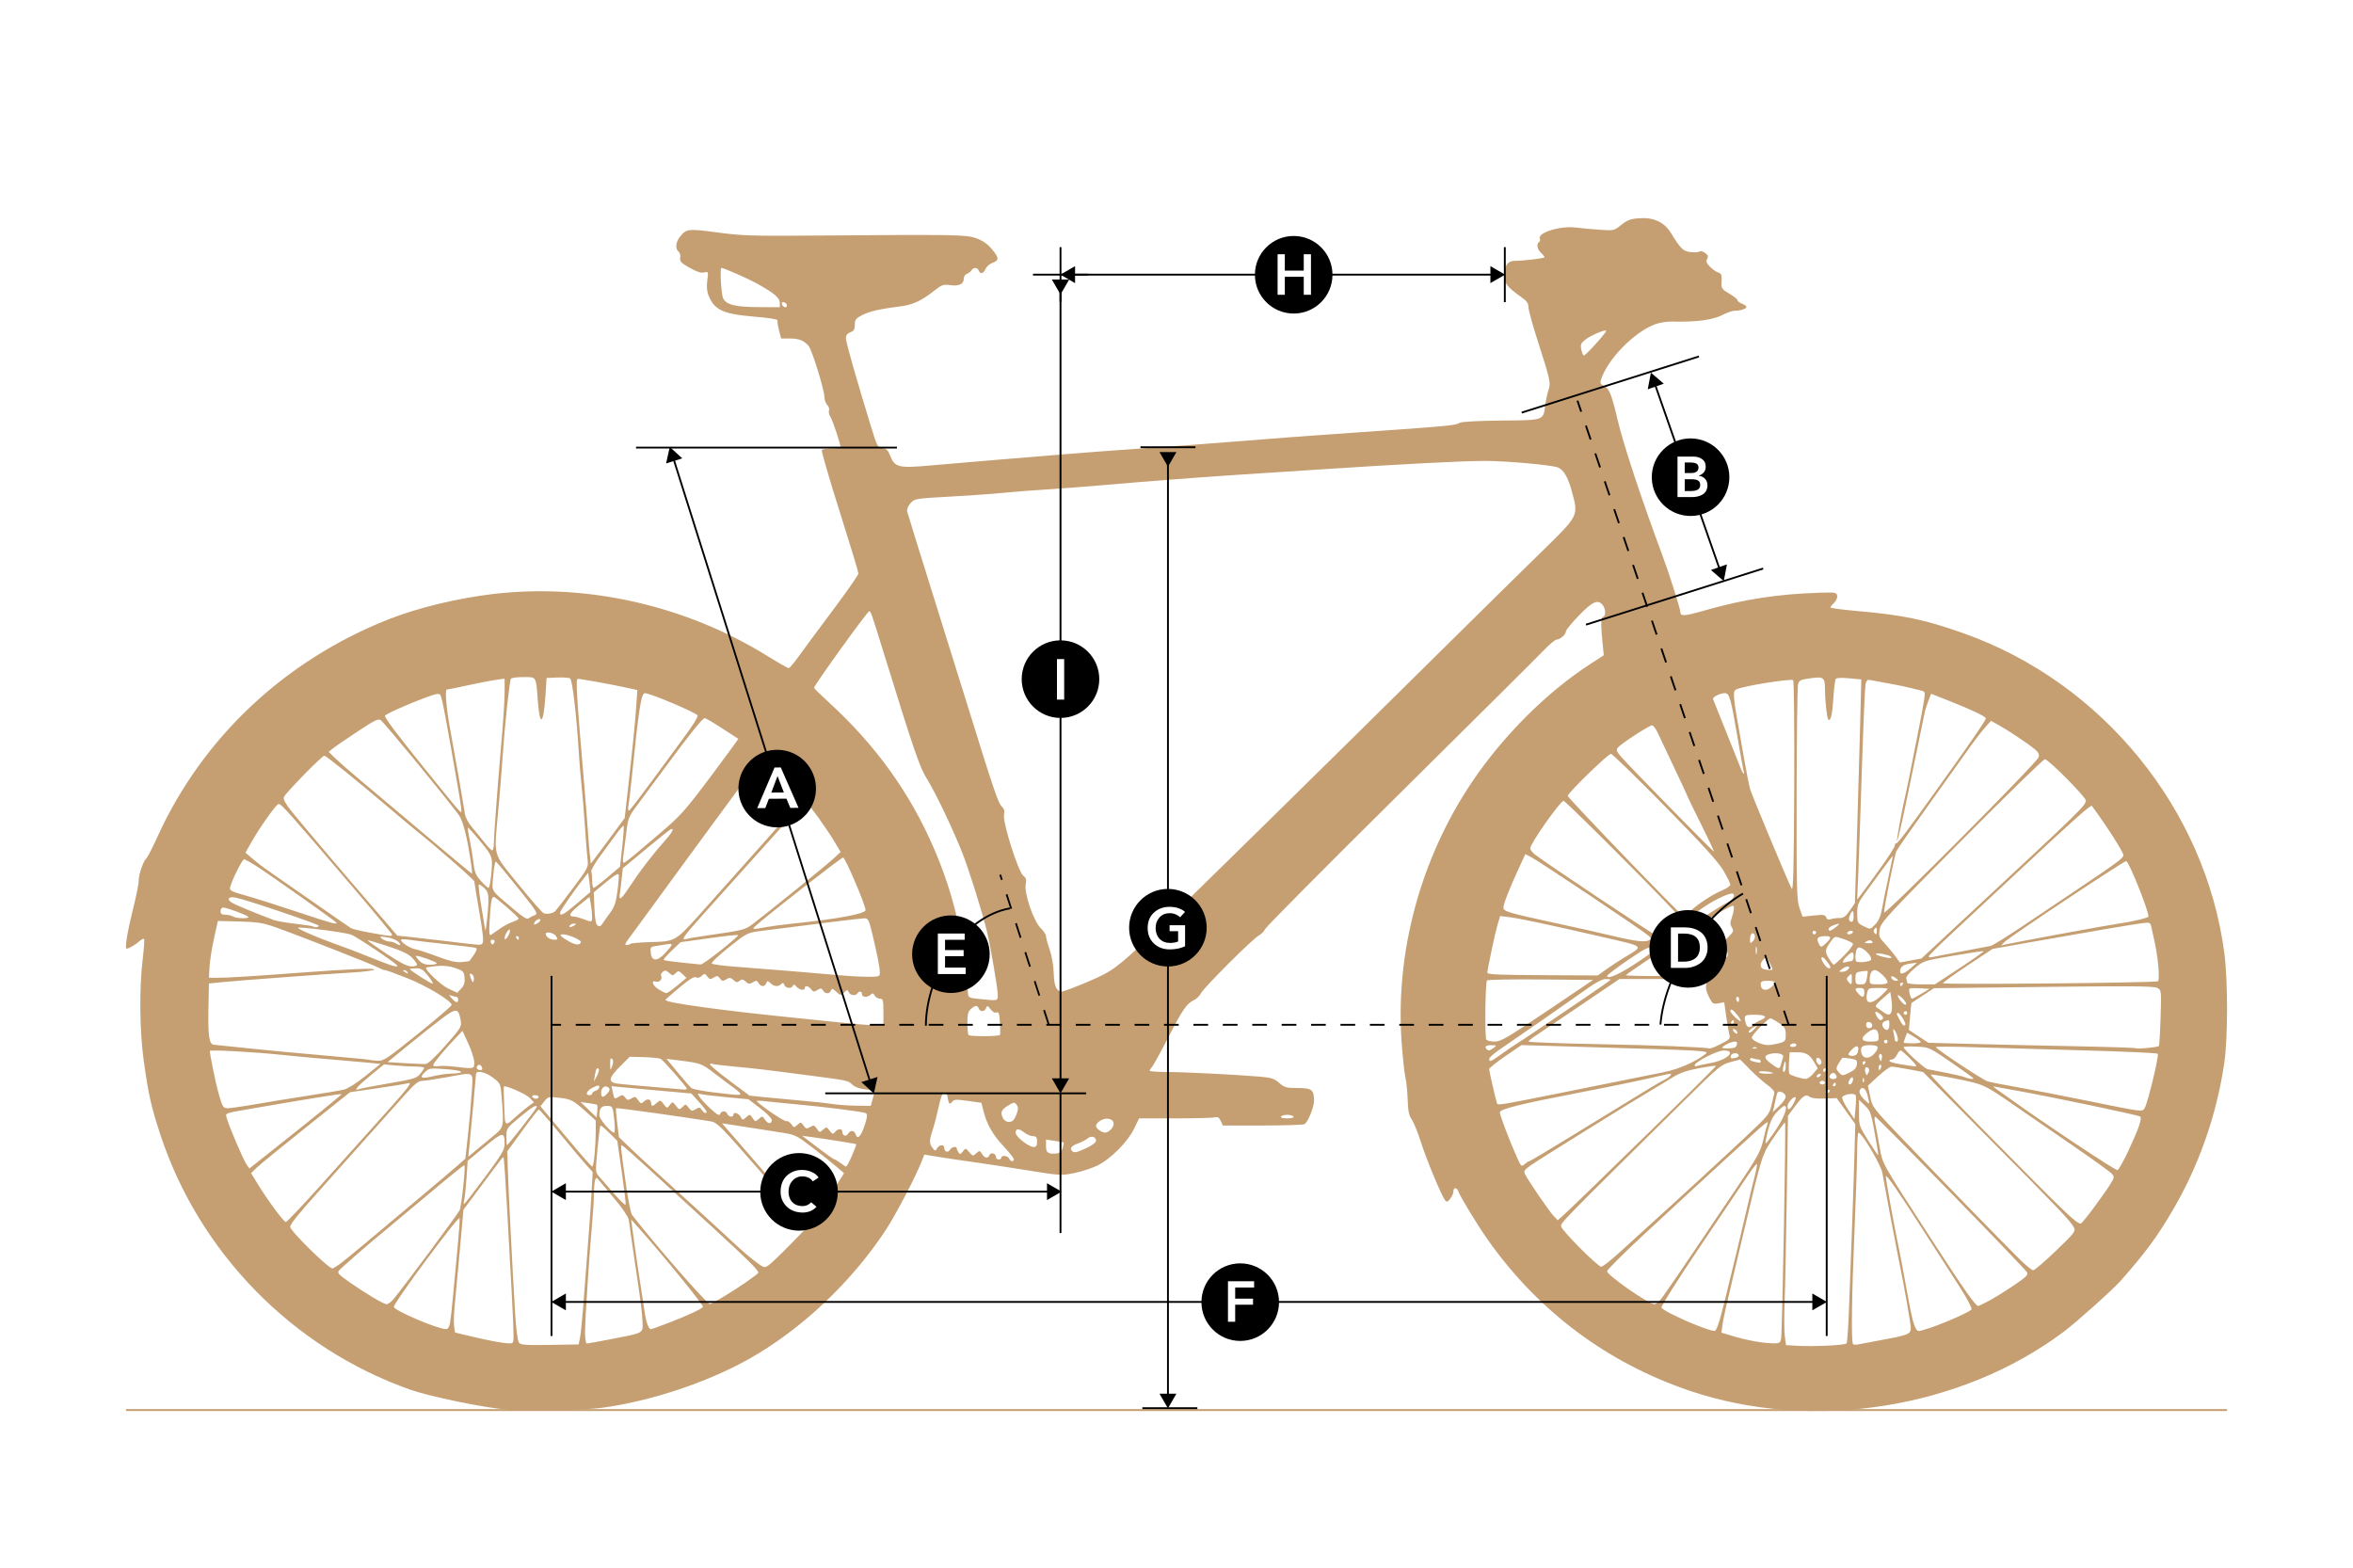<?xml version="1.0" encoding="UTF-8" standalone="no"?> <svg xmlns:inkscape="http://www.inkscape.org/namespaces/inkscape" xmlns:sodipodi="http://sodipodi.sourceforge.net/DTD/sodipodi-0.dtd" xmlns="http://www.w3.org/2000/svg" xmlns:svg="http://www.w3.org/2000/svg" id="_Слой_1" data-name="Слой 1" viewBox="0 0 1280 853" version="1.1" sodipodi:docname="Schindelhauer Arthur Mahle X35.svg" xml:space="preserve" inkscape:version="1.3 (0e150ed, 2023-07-21)" inkscape:export-filename="Schindelhauer Arthur Mahle X35_prewiev.jpg" inkscape:export-xdpi="96" inkscape:export-ydpi="96"><defs id="defs1"><marker style="overflow:visible" id="Triangle" refX="0" refY="0" orient="auto-start-reverse" inkscape:stockid="Triangle arrow" markerWidth="1.5" markerHeight="1.5" viewBox="0 0 1 1" inkscape:isstock="true" inkscape:collect="always" preserveAspectRatio="xMidYMid"><path transform="scale(0.5)" style="fill:context-stroke;fill-rule:evenodd;stroke:context-stroke;stroke-width:1pt" d="M 5.77,0 -2.88,5 V -5 Z" id="path135"></path></marker><style id="style1"> .cls-1, .cls-2 { fill: #fff; font-family: AvenirNextCyr-Demi, 'Avenir Next Cyr'; font-size: 31.13px; font-weight: 300; } .cls-3 { stroke: #c59f72; stroke-width: 1.05px; } .cls-3, .cls-4, .cls-5, .cls-6, .cls-7, .cls-8 { fill: none; stroke-miterlimit: 10; } .cls-4, .cls-5, .cls-6, .cls-7, .cls-8 { stroke: #000; } .cls-4, .cls-7 { stroke-width: 1.13px; } .cls-6 { stroke-dasharray: 0 0 8 8; } .cls-9, .cls-10 { stroke-width: 0px; } .cls-10 { fill: #c59f72; } .cls-7 { stroke-dasharray: 0 0 7.5 7.5; } .cls-8 { stroke-dasharray: 0 0 7.89 7.89; } .cls-2 { letter-spacing: -.02em; } </style></defs><path style="fill:#c59f72;stroke-width:0.729;fill-opacity:1" d="M 275.967,766.855 C 263.292,765.809 233.811,759.734 223.136,755.968 159.232,733.424 108.424,681.559 87.224,617.227 c -4.993,-15.15 -6.478,-21.769 -9.066,-40.413 -2.204,-15.875 -2.438,-39.272 -0.55,-54.916 0.678,-5.613 1.036,-10.567 0.795,-11.008 -0.24,-0.441 -1.375,0.051 -2.521,1.093 -2.14,1.946 -5.806,4.082 -7.006,4.082 -1.109,0 0.441,-9.423 3.678,-22.355 1.672,-6.682 2.977,-13.243 2.899,-14.58 -0.171,-2.936 2.499,-10.798 4.125,-12.15 0.643,-0.535 3.402,-5.883 6.13,-11.885 24.461,-53.816 69.319,-95.979 125.791,-118.234 15.872,-6.255 37.445,-11.462 56.936,-13.742 50.924,-5.957 104.609,6.224 149.223,33.858 5.761,3.568 10.878,6.488 11.372,6.488 0.493,0 2.997,-2.95 5.563,-6.556 2.566,-3.606 10.899,-14.865 18.517,-25.021 7.618,-10.156 13.851,-19.124 13.852,-19.93 7.2e-4,-0.806 -4.609,-16.022 -10.245,-33.813 -5.635,-17.791 -9.984,-32.772 -9.664,-33.29 0.32,-0.518 2.744,-0.942 5.385,-0.942 2.641,0 4.802,-0.281 4.802,-0.624 0,-1.772 -4.266,-14.6 -5.462,-16.426 -0.762,-1.163 -1.132,-2.776 -0.822,-3.585 0.31,-0.808 -0.117,-2.151 -0.95,-2.983 -0.833,-0.833 -1.514,-2.718 -1.514,-4.19 0,-3.858 -6.778,-25.808 -8.624,-27.927 -2.597,-2.982 -5.237,-4.024 -10.217,-4.033 l -4.747,-0.008 -1.137,-4.459 c -0.625,-2.452 -0.993,-4.891 -0.817,-5.42 0.189,-0.568 -4.997,-1.391 -12.69,-2.013 -16.924,-1.368 -21.713,-3.616 -24.909,-11.692 -0.812,-2.052 -1.027,-4.893 -0.609,-8.047 0.635,-4.79 0.606,-4.864 -1.701,-4.285 -1.636,0.411 -4.032,-0.361 -7.899,-2.544 -4.703,-2.654 -5.484,-3.482 -5.115,-5.415 0.24,-1.255 -0.159,-2.776 -0.886,-3.379 -1.923,-1.596 -1.62,-5.078 0.697,-8.024 3.486,-4.432 4.412,-4.541 20.425,-2.404 13.23,1.766 19.112,1.966 50.453,1.718 79.433,-0.629 84.601,-0.551 90.138,1.371 3.491,1.212 6.163,3.02 8.505,5.756 4.141,4.838 4.267,6.359 0.632,7.626 -1.53,0.533 -3.27,2.041 -3.867,3.351 -1.225,2.689 -2.857,3.097 -3.691,0.924 -0.692,-1.804 -2.905,-1.899 -3.948,-0.17 -0.427,0.709 -1.543,1.57 -2.478,1.913 -0.936,0.344 -1.701,1.46 -1.701,2.481 0,3.085 -2.493,4.36 -7.249,3.708 -3.945,-0.541 -4.705,-0.275 -9.069,3.175 -6.631,5.242 -11.472,7.506 -17.701,8.279 -11.124,1.381 -17.141,2.737 -21.14,4.762 -3.594,1.82 -4.131,2.506 -4.131,5.276 0,2.503 -0.52,3.382 -2.43,4.108 -1.672,0.636 -2.43,1.661 -2.43,3.287 0,2.165 5.59,21.806 13.863,48.714 3.086,10.037 3.453,10.711 5.998,11.01 2.104,0.247 3.031,1.135 4.145,3.971 2.591,6.597 4.544,7.076 22.293,5.468 8.482,-0.768 23.95,-2.085 34.375,-2.927 10.424,-0.842 26.826,-2.194 36.449,-3.005 9.623,-0.811 26.681,-2.103 37.907,-2.872 22.738,-1.557 54.027,-3.9 72.251,-5.41 6.594,-0.546 20.809,-1.611 31.589,-2.365 72.524,-5.075 72.099,-5.038 75.003,-6.592 1.171,-0.627 10.174,-1.115 22.648,-1.228 23.589,-0.214 22.835,0.058 23.957,-8.662 0.346,-2.686 1.135,-6.31 1.753,-8.053 1.32,-3.719 0.982,-5.225 -6.127,-27.363 -2.646,-8.239 -4.81,-16.201 -4.81,-17.692 0,-2.092 -0.943,-3.366 -4.131,-5.577 -7.517,-5.215 -9.65,-8.127 -9.206,-12.569 0.431,-4.307 2.374,-6.9 5.198,-6.934 5.587,-0.069 16.887,-1.408 16.887,-2.001 0,-0.381 -0.875,-1.485 -1.944,-2.453 -2.053,-1.858 -2.575,-4.841 -1.014,-5.806 0.511,-0.316 0.696,-1.184 0.41,-1.929 -1.237,-3.225 11.298,-7.037 19.614,-5.965 2.642,0.341 8.384,0.872 12.759,1.182 7.892,0.558 7.986,0.538 11.932,-2.633 3.231,-2.596 5.04,-3.273 9.645,-3.606 8.111,-0.587 13.735,2.06 17.52,8.246 5.212,8.517 6.559,9.789 10.79,10.193 2.156,0.206 4.257,0.037 4.668,-0.374 0.411,-0.411 1.715,-0.07 2.898,0.759 1.679,1.176 1.942,1.896 1.199,3.284 -0.742,1.387 -0.401,2.328 1.553,4.282 1.377,1.377 3.335,2.768 4.35,3.09 1.965,0.624 2.135,1.159 1.881,5.914 -0.141,2.637 0.414,3.367 4.275,5.63 2.44,1.43 4.437,3.03 4.437,3.555 0,0.525 1.093,1.371 2.43,1.879 1.336,0.508 2.43,1.321 2.43,1.807 0,1 -3.31,2.048 -6.531,2.068 -1.186,0.007 -4.029,0.993 -6.318,2.191 -5.356,2.803 -14.52,4.024 -27.488,3.663 -2.673,-0.075 -6.724,0.531 -9.001,1.346 -11.578,4.143 -26.469,19.353 -29.83,30.469 -0.522,1.725 -0.146,2.413 1.803,3.301 2.717,1.238 4.071,4.649 7.275,18.333 3.089,13.192 13.222,43.853 24.251,73.384 3.714,9.945 9.876,29.35 9.876,31.102 0,2.588 1.938,2.458 13.801,-0.927 20.796,-5.934 39.571,-8.805 62.012,-9.484 8.682,-0.263 9.251,-0.16 9.52,1.718 0.157,1.099 -0.608,2.807 -1.701,3.796 -1.093,0.989 -1.987,2.102 -1.987,2.473 0,0.371 6.014,1.202 13.365,1.846 26.42,2.314 37.71,4.656 59.235,12.29 75.354,26.725 131.427,95.571 141.706,173.987 1.964,14.985 1.947,46.007 -0.034,59.6 -4.136,28.387 -13.833,56.045 -28.222,80.494 -8.541,14.513 -14.515,22.602 -28.079,38.021 -4.163,4.733 -23.933,22.445 -30.93,27.711 -55.685,41.91 -136.675,54.767 -203.34,32.281 -44.913,-15.149 -82.567,-43.269 -110.011,-82.156 -5.734,-8.125 -14.887,-23.15 -16.134,-26.486 -0.848,-2.266 -2.641,-2.174 -2.641,0.135 0,1.01 -0.784,2.804 -1.742,3.988 -1.416,1.749 -1.932,1.906 -2.759,0.837 -2.014,-2.605 -10.056,-21.93 -13.086,-31.446 -1.702,-5.346 -3.982,-10.984 -5.067,-12.528 -1.518,-2.163 -2.028,-4.621 -2.217,-10.692 -0.135,-4.336 -0.698,-9.864 -1.251,-12.284 -0.553,-2.421 -1.477,-11.081 -2.054,-19.244 -3.448,-48.809 10.263,-99.551 38.125,-141.103 17.029,-25.395 40.83,-49.137 64.816,-64.653 l 7.043,-4.556 -0.605,-5.975 c -1.076,-10.63 -1.015,-14.561 0.23,-14.976 1.558,-0.519 1.46,-4.161 -0.169,-6.308 -2.552,-3.362 -5.584,-2.051 -12.976,5.609 -3.88,4.021 -7.054,7.889 -7.054,8.597 0,1.685 -3.151,4.504 -5.035,4.504 -0.814,0 -4.084,2.734 -7.267,6.075 -3.183,3.341 -38.264,38.215 -77.957,77.498 -39.694,39.283 -72.692,72.511 -73.33,73.841 -0.638,1.33 -2.213,2.943 -3.501,3.585 -3.142,1.566 -29.996,28.381 -31.488,31.442 -0.649,1.332 -2.281,2.949 -3.626,3.594 -4.103,1.967 -6.257,5.067 -14.053,20.228 -4.123,8.019 -8.108,15.27 -8.854,16.114 -0.747,0.844 -1.357,1.828 -1.357,2.187 0,0.359 4.046,0.661 8.991,0.671 9.496,0.02 37.776,1.426 50.664,2.52 6.528,0.554 8.12,1.058 10.82,3.429 2.846,2.499 3.862,2.78 10.05,2.78 7.705,0 8.915,0.952 8.875,6.983 -0.023,3.499 -3.251,11.463 -5.131,12.658 -0.641,0.408 -10.907,0.748 -22.813,0.756 l -21.647,0.015 -1.137,-2.495 c -0.846,-1.857 -1.649,-2.357 -3.138,-1.957 -1.101,0.296 -10.845,0.544 -21.654,0.551 l -19.652,0.013 -2.689,5.589 c -3.399,7.063 -12.69,16.435 -19.793,19.963 -2.977,1.479 -8.684,3.356 -12.682,4.171 -7.088,1.445 -7.741,1.406 -26.176,-1.563 -10.399,-1.675 -23.281,-3.645 -28.627,-4.377 -5.346,-0.732 -13.573,-1.952 -18.282,-2.712 l -8.563,-1.381 -1.58,4.006 c -3.343,8.478 -13.995,28.79 -19.458,37.103 -18.645,28.377 -46.04,54.182 -74.439,70.122 -22.676,12.727 -53.451,22.942 -79.848,26.504 -9.988,1.348 -40.307,1.952 -51.514,1.027 z M 1004.53,730.756 c 0.346,-0.56 0.92,-8.746 1.274,-18.19 0.354,-9.444 1.056,-28.106 1.558,-41.471 0.502,-13.365 1.132,-32.238 1.399,-41.941 l 0.486,-17.642 -5.071,-7.071 -5.071,-7.071 -6.617,0.24 c -4.011,0.145 -7.163,-0.213 -8.003,-0.91 -2.068,-1.716 -3.772,-0.628 -8.019,5.121 l -3.841,5.2 -0.628,43.215 c -0.345,23.768 -0.874,49.698 -1.174,57.622 -0.301,7.924 -0.253,16.542 0.106,19.15 l 0.652,4.743 5.504,0.324 c 9.655,0.568 26.787,-0.255 27.445,-1.319 z m -689.05,-2.801 c 0.392,-1.871 1.17,-9.307 1.729,-16.523 3.142,-40.548 3.989,-52.119 4.569,-62.43 l 0.641,-11.401 -3.786,-4.203 c -2.083,-2.311 -8.533,-9.974 -14.335,-17.029 -5.802,-7.054 -10.832,-12.817 -11.178,-12.805 -0.346,0.011 -4.34,5.125 -8.875,11.364 l -8.246,11.343 0.234,9.291 c 0.253,10.025 2.641,56.99 4.046,79.557 0.518,8.327 1.344,14.469 2.06,15.332 0.983,1.184 3.97,1.392 16.812,1.173 l 15.617,-0.266 z m 708.203,0.975 c 14.512,-2.67 15.766,-3.19 15.769,-6.54 0,-2.361 -3.954,-24.646 -6.864,-38.66 -1.204,-5.801 -7.691,-40.15 -8.627,-45.683 -0.732,-4.325 -11.104,-21.846 -12.942,-21.863 -0.401,-0.004 -0.74,4.477 -0.754,9.956 -0.014,5.479 -0.66,24.834 -1.436,43.01 -1.509,35.341 -1.85,61.001 -0.824,62.026 0.347,0.347 1.55,0.437 2.673,0.2 1.123,-0.237 6.976,-1.338 13.005,-2.447 z m -744.312,-2.676 c 0.001,-2.539 -0.433,-12.49 -0.966,-22.112 -0.533,-9.623 -1.658,-30.174 -2.502,-45.671 -0.843,-15.496 -1.721,-28.363 -1.95,-28.592 -0.515,-0.515 0.748,-2.09 -11.479,14.312 l -10.376,13.919 -1.921,21.558 c -1.057,11.857 -2.302,25.275 -2.768,29.819 -0.466,4.544 -0.639,9.864 -0.385,11.822 l 0.461,3.56 8.408,2.021 c 9.929,2.386 17.104,3.722 20.801,3.872 2.556,0.104 2.673,-0.094 2.676,-4.508 z m 53.471,2.148 c 17.906,-3.491 16.92,-2.913 16.658,-9.77 -0.12,-3.158 -1.051,-11.21 -2.068,-17.892 -1.017,-6.682 -2.555,-17.18 -3.417,-23.327 -0.862,-6.148 -1.756,-12.398 -1.987,-13.888 -0.237,-1.532 -3.491,-6.342 -7.483,-11.061 -3.885,-4.593 -7.762,-9.221 -8.615,-10.286 -1.416,-1.767 -1.607,-1.791 -2.187,-0.28 -0.349,0.911 -0.636,4.135 -0.636,7.165 -4.5e-4,3.03 -0.429,10.102 -0.952,15.715 -1.456,15.629 -3.9,53.204 -3.904,60.019 -10e-4,3.377 0.426,6.075 0.962,6.075 0.531,0 6.664,-1.111 13.629,-2.469 z m 636.052,-0.204 c 0.617,-2.983 2.706,-117.016 2.154,-117.568 -0.193,-0.193 -3.008,3.531 -6.257,8.275 -6.319,9.226 -6.209,8.88 -16.207,51.218 -0.757,3.208 -2.728,11.518 -4.378,18.467 -5.836,24.572 -6.654,28.229 -7.221,32.276 l -0.573,4.088 6.593,1.963 c 7.576,2.256 15.447,3.676 21.283,3.84 3.678,0.103 4.105,-0.134 4.606,-2.559 z m -30.231,-22.355 c 4.543,-18.352 8.567,-35.122 12.302,-51.271 1.113,-4.811 2.736,-11.488 3.607,-14.837 0.871,-3.349 1.39,-6.283 1.153,-6.52 -0.237,-0.237 -2.392,2.503 -4.789,6.089 -2.397,3.586 -14.132,21.019 -26.077,38.741 -12.108,17.963 -21.421,32.704 -21.045,33.312 1.461,2.365 24.589,12.534 28.8,12.663 1.196,0.036 2.542,-4.006 6.05,-18.177 z m 111.574,16.415 c 8.968,-3.085 22.26,-9.067 22.26,-10.018 0,-1.356 -2.72,-6.373 -7.288,-13.444 -6.839,-10.585 -14.493,-22.486 -19.024,-29.578 -13.519,-21.159 -20.327,-30.958 -20.334,-29.269 -0.01,1.796 4.629,27.434 6.863,37.95 1.006,4.736 1.572,7.737 5.72,30.342 2.142,11.67 3.558,15.827 5.394,15.827 0.632,0 3.517,-0.814 6.41,-1.81 z m -805.449,-2.5 c 0.344,-1.836 1.032,-7.85 1.528,-13.365 0.496,-5.515 1.606,-17.368 2.468,-26.34 0.861,-8.973 1.411,-16.779 1.222,-17.348 -0.533,-1.599 -35.758,45.882 -35.758,48.199 0,1.946 23.365,11.957 28.322,12.134 1.063,0.038 1.801,-1.053 2.219,-3.281 z m 119.869,-0.501 c 10.468,-4.079 17.741,-7.521 17.741,-8.396 0,-1.362 -21.886,-28.215 -34.758,-42.645 l -4.302,-4.822 0.633,4.822 c 1.497,11.409 3.905,27.711 6.937,46.964 0.679,4.309 2.087,7.915 3.091,7.915 0.444,0 5.24,-1.727 10.658,-3.839 z m 716.459,-11.161 c 2.566,-1.3 8.675,-5.046 13.576,-8.324 7.35,-4.916 8.754,-6.247 8.02,-7.598 -1.239,-2.279 -81.682,-84.742 -82.667,-84.742 -0.44,0 -0.426,1.661 0.03,3.692 0.456,2.03 1.508,7.607 2.338,12.393 1.737,10.024 0.282,7.426 29.107,51.954 16.564,25.588 23.173,34.991 24.594,34.991 0.185,0 2.436,-1.064 5.002,-2.364 z m -867.119,-1.281 c 5.073,-6.022 34.642,-45.777 36.029,-48.441 1.016,-1.952 3.335,-23.818 2.604,-24.549 -0.196,-0.196 -9.377,7.234 -20.4,16.513 -11.024,9.278 -21.675,18.182 -23.668,19.785 -6.285,5.056 -22.934,19.557 -24.176,21.057 -0.995,1.202 -0.2,2.136 4.86,5.705 9.228,6.509 19.399,12.604 21.034,12.604 0.806,0 2.479,-1.203 3.718,-2.673 z m 179.523,-1.373 c 7.63,-4.5 19.01,-12.373 19.01,-13.152 0,-1.327 -6.362,-7.635 -24.018,-23.811 -10.579,-9.693 -25.955,-23.785 -34.168,-31.317 -8.213,-7.532 -15.355,-13.851 -15.87,-14.043 -1.01,-0.377 -0.955,0.189 2.171,22.175 1.099,7.728 2.517,14.726 3.152,15.552 12.098,15.725 40.656,48.434 42.434,48.601 0.236,0.022 3.517,-1.78 7.29,-4.005 z m 509.533,1.859 c 1.845,-2.058 9.995,-13.999 41.376,-60.621 11.647,-17.304 13.341,-20.339 14.711,-26.365 0.852,-3.746 1.852,-7.6 2.222,-8.564 0.619,-1.613 0.506,-1.637 -1.41,-0.295 -2.15,1.506 -31.57,28.431 -66.037,60.438 -10.835,10.061 -19.7,18.905 -19.7,19.652 0,2.143 22.706,17.943 25.786,17.943 0.6,0 1.972,-0.984 3.051,-2.187 z m 215.306,-26.847 c 10.473,-10.082 10.919,-10.672 9.722,-12.879 -1.937,-3.572 -8.311,-10.248 -46.489,-48.696 l -35.442,-35.692 -7.831,-1.485 c -4.307,-0.817 -8.548,-1.466 -9.424,-1.442 -0.876,0.024 -4.108,2.365 -7.182,5.203 l -5.588,5.159 1.215,5.914 c 1.206,5.87 1.349,6.054 19.169,24.685 19.281,20.159 52.041,53.79 62.062,63.713 3.381,3.347 6.747,6.086 7.48,6.086 0.733,0 6.272,-4.755 12.309,-10.567 z m -933.906,7.442 c 1.686,-1.184 8.752,-6.927 15.702,-12.763 6.95,-5.836 20.071,-16.845 29.159,-24.466 9.088,-7.62 18.171,-15.327 20.184,-17.125 l 3.66,-3.27 1.386,-12.636 c 0.762,-6.95 1.683,-17.338 2.045,-23.084 0.773,-12.267 2.156,-11.41 -13.745,-8.52 -5.837,1.061 -11.785,1.936 -13.218,1.944 -2.013,0.011 -4.11,1.707 -9.234,7.467 -3.646,4.099 -10.973,12.3 -16.283,18.224 -5.309,5.925 -12.574,14.053 -16.143,18.062 -3.569,4.009 -10.629,11.919 -15.687,17.576 -10.469,11.708 -14.404,16.663 -14.404,18.136 0,2.143 20.788,22.606 22.965,22.606 0.301,0 1.928,-0.969 3.614,-2.152 z m 245.365,-10.785 9.026,-9.228 -2.525,-3.74 c -1.389,-2.057 -12.291,-14.938 -24.227,-28.624 -19.965,-22.892 -22.003,-24.933 -25.454,-25.505 -13.596,-2.251 -51.169,-7.492 -51.48,-7.18 -0.208,0.208 0.053,3.843 0.58,8.076 l 0.959,7.698 6.085,5.832 c 5.753,5.513 10.036,9.442 38.16,34.995 6.415,5.829 14.821,13.556 18.681,17.172 3.859,3.616 9.094,8.082 11.632,9.924 4.576,3.321 4.635,3.334 7.077,1.578 1.354,-0.974 6.524,-5.923 11.488,-10.999 z m 450.927,4.433 c 4.515,-4.143 11.849,-10.813 16.298,-14.823 14.149,-12.752 39.438,-35.99 52.663,-48.392 12.008,-11.26 12.868,-12.312 13.935,-17.038 0.626,-2.771 1.323,-5.725 1.55,-6.566 0.258,-0.958 -1.133,-2.641 -3.73,-4.51 -2.278,-1.64 -6.547,-5.426 -9.487,-8.414 l -5.346,-5.433 -5.301,1.402 c -4.953,1.31 -6.482,2.569 -23.327,19.208 -70.425,69.561 -69.301,68.41 -68.68,70.365 0.85,2.679 19.888,21.734 21.714,21.734 0.826,0 5.196,-3.39 9.711,-7.533 z m 258.058,-24.299 c 3.484,-4.678 7.517,-10.404 8.963,-12.726 2.527,-4.058 2.562,-4.294 0.909,-6.12 -0.945,-1.045 -10.708,-8.074 -21.695,-15.621 -10.987,-7.547 -24.788,-17.05 -30.668,-21.117 -16.966,-11.735 -16.963,-11.734 -31.827,-14.756 -7.539,-1.533 -13.924,-2.571 -14.188,-2.306 -0.264,0.264 12.123,13.274 27.528,28.909 46.186,46.879 51.155,51.671 54.061,52.147 0.321,0.052 3.433,-3.732 6.917,-8.409 z M 175.422,643.715 c 10.395,-11.584 23.063,-25.69 28.151,-31.346 18.799,-20.898 21.118,-23.8 18.45,-23.091 -1.336,0.355 -8.991,1.597 -17.009,2.761 l -14.58,2.115 -23.813,19.006 c -13.097,10.453 -25.216,20.355 -26.931,22.005 l -3.117,3 3.603,5.89 c 5.455,8.918 14.165,20.69 15.32,20.708 0.564,0.009 9.53,-9.462 19.925,-21.047 z m 269.988,15.607 c 1.779,-2.412 5.599,-8.149 8.488,-12.75 l 5.253,-8.366 -4.054,-3.481 c -2.23,-1.914 -8.127,-6.612 -13.106,-10.44 -8.455,-6.5 -9.518,-7.031 -16.098,-8.048 -3.875,-0.599 -10.981,-1.713 -15.793,-2.477 -4.811,-0.764 -10.682,-1.677 -13.046,-2.029 l -4.298,-0.64 9.158,10.492 c 5.037,5.771 12.351,14.241 16.253,18.824 10.96,12.87 21.935,24.176 23.024,23.715 0.541,-0.229 2.44,-2.389 4.219,-4.801 z m 422.002,-14.488 c 46.95,-45.62 66.321,-64.713 65.985,-65.035 -0.207,-0.199 -4.418,0.401 -9.357,1.334 -6.509,1.229 -10.387,2.581 -14.094,4.915 -2.813,1.771 -7.52,4.624 -10.46,6.34 -10.198,5.953 -62.713,38.617 -66.784,41.539 -3.615,2.595 -3.967,3.176 -3.021,4.988 2.116,4.052 12.745,19.601 15.187,22.218 l 2.494,2.672 2.492,-2.166 c 1.37,-1.191 9.271,-8.753 17.557,-16.805 z m -529.185,-7.292 -2.42,-16.901 -4.371,-4.371 c -2.404,-2.404 -4.574,-4.168 -4.822,-3.92 -0.248,0.248 -0.977,6.043 -1.619,12.876 -1.111,11.812 -1.075,12.531 0.713,14.568 1.034,1.178 4.683,5.366 8.107,9.306 3.424,3.94 6.363,6.754 6.53,6.253 0.167,-0.501 -0.786,-8.516 -2.117,-17.812 z m -74.518,2.955 c 9.298,-12.535 10.799,-15.071 10.786,-18.224 -0.028,-6.789 -0.908,-6.662 -10.83,1.555 l -9.259,7.668 -0.647,9.594 c -0.356,5.277 -0.914,10.578 -1.239,11.781 -0.325,1.203 -0.371,2.187 -0.102,2.187 0.269,0 5.35,-6.552 11.291,-14.561 z m 894.05,-14.355 c 5.8,-12.438 7.584,-17.621 6.452,-18.746 -0.766,-0.762 -48.099,-10.683 -67.414,-14.131 -4.544,-0.811 -9.355,-1.689 -10.692,-1.951 -2.24,-0.439 -2.287,-0.379 -0.602,0.774 1.005,0.688 4.286,3.021 7.29,5.186 18.35,13.222 57.353,39.164 59.021,39.257 0.59,0.033 3.265,-4.642 5.945,-10.389 z M 163.507,613.549 c 12.454,-9.908 22.495,-18.163 22.314,-18.345 -0.305,-0.305 -17.728,2.49 -45.929,7.367 -18.708,3.236 -17.263,2.739 -16.537,5.684 0.94,3.814 9.006,22.698 10.773,25.22 l 1.526,2.179 2.605,-2.045 c 1.433,-1.125 12.795,-10.152 25.248,-20.06 z m 159.94,14.537 c 0.341,-3.608 0.623,-9.254 0.627,-12.546 l 0.007,-5.985 -5.103,-4.595 c -7.2,-6.484 -8.267,-7.04 -14.91,-7.779 -5.644,-0.627 -6.016,-0.535 -8.002,1.989 l -2.082,2.647 5.086,6.045 c 2.797,3.324 9.002,10.711 13.788,16.414 4.786,5.703 8.988,10.37 9.336,10.37 0.348,0 0.912,-2.952 1.253,-6.561 z m 140.014,0.597 c 1.423,-3.28 2.461,-6.09 2.308,-6.243 -0.258,-0.258 -16.554,-2.839 -25.538,-4.046 l -3.888,-0.522 8.471,6.443 c 4.659,3.544 8.814,6.453 9.234,6.465 0.42,0.012 1.857,0.877 3.193,1.922 1.336,1.045 2.701,1.91 3.032,1.922 0.331,0.012 1.766,-2.662 3.189,-5.943 z m 368.381,3.048 c 0.399,0 10.206,-5.828 21.793,-12.952 19.123,-11.757 25.771,-15.826 44.292,-27.114 3.264,-1.989 6.876,-4.04 8.027,-4.557 2.186,-0.982 3.941,-3.014 2.582,-2.99 -0.432,0.008 -3.629,0.686 -7.104,1.508 -7.916,1.871 -24.728,5.351 -41.795,8.651 -33.104,6.4 -43.739,9.043 -43.739,10.869 0,1.54 5.18,15.188 9.129,24.054 2.421,5.434 2.645,5.648 4.321,4.131 0.972,-0.88 2.094,-1.6 2.493,-1.6 z m -280.32,-1.091 c 0,-0.6 -2.543,-3.809 -5.65,-7.131 -5.882,-6.288 -9.068,-11.906 -10.918,-19.255 l -1.089,-4.324 -7.397,-1.038 c -6.551,-0.919 -7.534,-0.852 -8.598,0.592 -1.298,1.763 -1.813,1.101 -2.511,-3.23 -0.172,-1.069 -0.929,-1.944 -1.683,-1.944 -0.926,0 -1.92,2.561 -3.072,7.917 -0.937,4.354 -2.392,9.946 -3.234,12.427 -1.907,5.616 -1.92,7.455 -0.072,9.845 1.373,1.776 1.518,1.787 2.478,0.186 1.23,-2.052 3.839,-2.256 3.839,-0.3 0,2.161 2.094,2.95 3.092,1.166 0.891,-1.593 3.698,-2.244 3.726,-0.865 0.008,0.401 0.428,1.383 0.934,2.182 0.788,1.247 1.131,1.178 2.416,-0.486 1.484,-1.923 1.514,-1.919 3.46,0.38 1.873,2.212 2.049,2.242 3.822,0.637 1.77,-1.601 1.919,-1.584 3.13,0.354 1.485,2.379 3.279,2.641 4.065,0.594 0.667,-1.737 3.543,-0.877 3.543,1.06 0,0.745 0.656,1.354 1.458,1.354 0.802,0 1.458,-0.437 1.458,-0.972 0,-1.542 3.62,-1.127 4.239,0.486 0.651,1.696 2.564,1.97 2.564,0.367 z M 267.941,618.325 c 6.283,-5.152 6.237,-4.956 4.979,-21.111 -0.604,-7.754 -0.624,-7.801 -4.706,-10.935 -4.104,-3.15 -9.23,-4.217 -9.284,-1.932 -0.032,1.359 -2.444,27.643 -3.5,38.131 l -0.683,6.785 3.806,-3.18 c 2.093,-1.749 6.318,-5.24 9.387,-7.757 z m 753.125,5.091 c -3.186,-18.404 -3.312,-18.823 -6.599,-22.009 l -3.204,-3.105 v 7.106 c 0,6.9 0.148,7.34 5.103,15.174 2.807,4.437 5.199,7.972 5.317,7.855 0.118,-0.117 -0.16,-2.376 -0.618,-5.02 z m -443.032,1.207 c 0.498,-1.504 0.75,-2.869 0.561,-3.034 -0.189,-0.165 -2.422,-0.602 -4.961,-0.971 l -4.617,-0.67 v 3.38 c 0,3.708 0.991,4.502 5.271,4.217 2.172,-0.144 3.054,-0.833 3.746,-2.923 z m 13.095,-0.147 c 2.995,-1.394 5.103,-3.009 5.103,-3.909 0,-2.212 -2.709,-2.924 -4.653,-1.224 -0.916,0.801 -3.305,2.035 -5.31,2.743 -3.431,1.211 -4.477,2.656 -2.997,4.136 1.066,1.066 2.499,0.748 7.857,-1.747 z m -26.972,-3.437 c 0,-2.37 -0.41,-2.92 -2.187,-2.938 -1.203,-0.012 -3.28,-0.877 -4.617,-1.922 -3.125,-2.445 -4.86,-2.447 -4.86,-0.006 0,2.21 7.064,7.782 9.866,7.782 1.35,0 1.798,-0.727 1.798,-2.916 z m -280.058,-8.153 c 4.349,-5.553 7.907,-10.365 7.907,-10.692 0,-1.547 -2.4,-0.112 -9.162,5.48 -7.259,6.003 -7.347,6.13 -7.354,10.692 -0.004,2.539 0.152,4.617 0.348,4.617 0.195,0 3.913,-4.544 8.262,-10.097 z m 682.211,1.335 c 4.549,-6.905 6.506,-12.622 4.322,-12.622 -0.43,0 -2.208,1.472 -3.951,3.27 -2.298,2.371 -3.66,5.177 -4.954,10.206 -0.981,3.814 -1.5,6.926 -1.152,6.914 0.348,-0.012 2.928,-3.508 5.735,-7.768 z m -495.767,-2.585 c 1.307,-4.146 1.408,-5.467 0.464,-6.05 -1.276,-0.789 -21.901,-3.412 -39.038,-4.966 -5.613,-0.509 -12.611,-1.208 -15.552,-1.553 -2.94,-0.345 -5.079,-0.342 -4.753,0.007 2.601,2.78 15.137,11.226 16.108,10.853 0.675,-0.259 1.882,0.465 2.683,1.609 1.391,1.986 1.54,2.004 3.33,0.384 1.79,-1.62 1.939,-1.603 3.329,0.381 1.285,1.835 1.704,1.927 3.593,0.791 1.902,-1.144 2.304,-1.042 3.64,0.928 1.439,2.121 1.581,2.143 3.383,0.511 1.803,-1.631 1.953,-1.609 3.57,0.535 1.513,2.006 1.819,2.079 2.961,0.704 1.592,-1.918 3.951,-1.997 3.951,-0.133 0,2.161 2.094,2.95 3.092,1.166 1.235,-2.207 3.453,-1.996 4.214,0.401 0.963,3.033 3.039,0.733 5.025,-5.566 z M 334.258,610.104 c -0.827,-8.233 -0.962,-8.505 -4.211,-8.505 -2.938,0 -4.022,1.385 -4.022,5.141 0,1.988 6.331,9.438 8.021,9.438 0.453,0 0.548,-2.734 0.212,-6.075 z m 270.17,4.203 c 2.413,-2.667 1.603,-5.351 -1.73,-5.734 -2.702,-0.31 -6.467,2.021 -6.467,4.004 0,1.32 3.07,3.533 4.952,3.57 0.853,0.017 2.313,-0.811 3.244,-1.841 z m -322.629,-7.848 c 2.138,-1.901 4.971,-4.211 6.294,-5.132 l 2.406,-1.676 -2.543,-2.543 c -2.134,-2.134 -13.223,-6.934 -13.878,-6.007 -0.114,0.161 -0.013,5.007 0.224,10.768 0.482,11.722 -0.113,11.358 7.498,4.59 z m 138.02,2.733 c 0,-0.813 -2.852,-3.664 -6.337,-6.336 l -6.337,-4.857 -12.431,-1.169 c -6.837,-0.643 -13.112,-1.43 -13.944,-1.749 -2.566,-0.985 -0.042,2.604 5.459,7.763 3.826,3.587 5.086,4.308 5.526,3.159 0.732,-1.907 3.172,-1.926 3.899,-0.03 0.622,1.621 3.267,2.014 3.267,0.486 0,-1.766 2.828,-1.009 3.931,1.053 1.054,1.969 1.138,1.976 3.066,0.243 1.931,-1.735 2.02,-1.724 3.461,0.432 1.425,2.133 1.549,2.151 3.402,0.486 1.853,-1.665 1.977,-1.647 3.406,0.493 1.603,2.401 3.631,2.416 3.631,0.027 z m 131.216,0.41 c 0.535,-0.393 1.473,-2.115 2.085,-3.827 0.86,-2.406 0.836,-3.491 -0.107,-4.78 -1.139,-1.558 -1.452,-1.524 -4.758,0.519 -3.682,2.276 -4.23,3.78 -2.532,6.952 1.019,1.904 3.534,2.442 5.312,1.136 z m 152.599,-2.172 c -0.33,-0.535 -1.861,-0.972 -3.402,-0.972 -1.541,0 -3.072,0.437 -3.402,0.972 -0.363,0.588 0.981,0.972 3.402,0.972 2.421,0 3.765,-0.384 3.402,-0.972 z M 1009.495,595.917 c -0.487,-1.399 -5.673,-0.872 -7.286,0.74 -0.49,0.49 0.732,3.277 2.869,6.543 l 3.723,5.689 0.574,-5.832 c 0.316,-3.208 0.369,-6.421 0.119,-7.14 z m -684.654,5.147 c -0.191,-0.191 -2.3,-0.623 -4.685,-0.959 l -4.337,-0.611 4.374,4.211 4.374,4.212 0.312,-3.252 c 0.171,-1.789 0.155,-3.409 -0.036,-3.6 z m 59.501,3.667 c 0,-0.416 -1.859,-2.807 -4.131,-5.314 l -4.131,-4.558 -16.523,-1.476 c -9.088,-0.812 -18.856,-1.709 -21.708,-1.994 l -5.184,-0.518 0.681,3.177 c 0.868,4.052 0.847,4.036 3.334,2.515 1.815,-1.109 2.275,-1.044 3.407,0.483 1.133,1.527 1.596,1.592 3.436,0.486 1.886,-1.135 2.295,-1.029 3.628,0.935 1.397,2.059 1.624,2.104 3.248,0.634 1.888,-1.709 3.813,-1.155 3.813,1.097 0,1.846 0.899,1.768 3.157,-0.275 1.765,-1.598 1.937,-1.564 3.673,0.729 1.803,2.382 1.835,2.386 3.315,0.461 1.481,-1.927 1.511,-1.923 3.344,0.419 1.774,2.265 1.921,2.291 3.58,0.632 1.659,-1.659 1.797,-1.642 3.35,0.417 1.45,1.922 1.851,2.009 3.825,0.826 1.928,-1.156 2.344,-1.109 3.312,0.379 1.141,1.753 2.575,2.279 2.575,0.945 z m 587.07,-8.079 c 0,-1.488 -1.823,-2.829 -3.846,-2.829 -0.424,0 -1.023,1.261 -1.331,2.803 -0.308,1.541 -0.858,4.056 -1.222,5.589 l -0.661,2.786 3.53,-3.35 c 1.942,-1.842 3.53,-4.092 3.53,-4.999 z m 195.384,5.885 c 1.772,-3.312 7.79,-28.511 6.997,-29.304 -0.411,-0.411 -18.45,-1.231 -40.087,-1.821 -21.637,-0.591 -48.635,-1.367 -59.995,-1.724 -11.36,-0.358 -20.655,-0.391 -20.654,-0.073 0,0.951 25.483,17.829 28.151,18.646 1.357,0.416 8.591,1.832 16.075,3.147 7.484,1.315 24.98,4.713 38.879,7.55 30.165,6.158 29.309,6.058 30.635,3.58 z M 141.349,600.31 c 4.544,-0.826 15.916,-2.674 25.271,-4.106 9.355,-1.432 18.615,-2.999 20.578,-3.481 2.044,-0.502 7.028,-3.673 11.664,-7.421 l 8.095,-6.544 -6.804,-0.679 c -3.742,-0.373 -12.709,-1.155 -19.925,-1.737 -7.217,-0.582 -19.026,-1.678 -26.243,-2.436 -15.237,-1.599 -39.851,-2.958 -39.851,-2.2 0,1.684 3.234,17.588 4.455,21.91 2.864,10.137 2.413,9.682 8.822,8.894 3.122,-0.384 9.395,-1.374 13.939,-2.2 z m 834.224,0.18 c 0.952,-1.673 1.502,-3.271 1.221,-3.552 -0.893,-0.893 -4.41,2.946 -4.41,4.812 0,2.659 1.236,2.171 3.189,-1.26 z m -500.889,-2.535 c 0.557,-2.005 1.015,-3.917 1.018,-4.25 0.003,-0.333 -2.196,-0.817 -4.886,-1.075 -3.161,-0.304 -5.671,-1.202 -7.093,-2.539 -2.391,-2.246 -2.643,-2.305 -19.118,-4.465 -29.466,-3.862 -34.311,-4.443 -45.089,-5.404 -6.356,-0.567 -11.932,-1.263 -12.393,-1.547 -0.46,-0.284 -0.837,-0.1 -0.837,0.411 0,0.51 4.826,4.529 10.724,8.931 l 10.724,8.003 7.987,0.839 c 4.393,0.461 13.454,1.31 20.136,1.886 6.682,0.576 14.337,1.403 17.009,1.838 2.673,0.435 8.448,0.842 12.833,0.905 l 7.973,0.114 z m 372.316,-2.995 c 33.837,-6.777 50.485,-10.127 58.372,-11.747 7.786,-1.6 16.721,-5.499 22.174,-9.676 2.604,-1.995 3.173,-1.961 -67.112,-4.038 l -32.735,-0.967 -8.817,6.018 c -4.849,3.31 -8.814,6.486 -8.81,7.058 0.007,1.076 3.62,16.736 4.3,18.638 0.4,1.12 1.695,0.911 32.628,-5.285 z m 168.955,1.02 c -1.054,-4.154 -3.259,-5.46 -4.363,-2.584 -0.352,0.917 0.496,2.641 2.147,4.364 1.501,1.566 2.847,2.729 2.993,2.584 0.145,-0.145 -0.204,-2.109 -0.776,-4.364 z m -722.978,0.76 c 0,-0.535 -0.901,-0.972 -2.001,-0.972 -1.101,0 -1.731,0.437 -1.401,0.972 0.33,0.535 1.231,0.972 2.001,0.972 0.77,0 1.401,-0.437 1.401,-0.972 z m 37.442,-1.967 c 1.303,-1.44 1.491,-2.256 0.702,-3.045 -1.682,-1.682 -4.125,-0.171 -4.125,2.551 0,2.972 1.043,3.123 3.423,0.494 z m -8.283,0.088 c 0,-0.499 0.875,-1.184 1.944,-1.523 1.069,-0.339 1.944,-1.237 1.944,-1.994 0,-1.141 -0.583,-1.099 -3.402,0.246 -3.442,1.642 -4.623,4.178 -1.944,4.178 0.802,0 1.458,-0.408 1.458,-0.906 z m 80.637,0.177 c -0.02,-0.401 -1.66,-1.889 -3.645,-3.307 -1.984,-1.418 -6.733,-4.97 -10.552,-7.893 -7.107,-5.439 -7.214,-5.477 -20.707,-7.154 l -5.295,-0.658 6.127,7.407 c 3.37,4.074 6.699,7.882 7.399,8.462 0.699,0.58 6.011,1.629 11.804,2.329 13.389,1.62 14.914,1.703 14.869,0.813 z m 592.453,-1.215 c 0.33,-0.535 0.163,-0.972 -0.371,-0.972 -0.535,0 -1.242,0.437 -1.573,0.972 -0.33,0.535 -0.163,0.972 0.371,0.972 0.535,0 1.242,-0.437 1.573,-0.972 z M 211.788,589.299 c 13.077,-2.219 14.835,-2.748 16.761,-5.051 1.184,-1.415 2.168,-2.901 2.187,-3.302 0.019,-0.401 -2.043,-0.732 -4.582,-0.736 -2.539,-0.004 -7.46,-0.27 -10.935,-0.592 l -6.318,-0.585 -7.29,5.957 c -7.349,6.006 -9.68,8.802 -6.237,7.481 0.992,-0.381 8.378,-1.808 16.413,-3.171 z m 161.863,2.94 c 0,-0.859 -12.631,-15.259 -14.192,-16.18 -0.704,-0.415 -4.792,-0.853 -9.084,-0.972 l -7.803,-0.217 -5.498,5.496 c -5.769,5.767 -6.325,8.145 -2.101,8.981 1.801,0.356 13.165,1.39 36.977,3.364 0.936,0.077 1.701,-0.135 1.701,-0.472 z m 624.977,-2.303 c 0,-0.535 -0.193,-0.972 -0.429,-0.972 -0.236,0 -0.699,0.437 -1.029,0.972 -0.33,0.535 -0.138,0.972 0.429,0.972 0.566,0 1.029,-0.437 1.029,-0.972 z m -5.832,-0.972 c 0,-0.535 -0.656,-0.972 -1.458,-0.972 -0.802,0 -1.458,0.437 -1.458,0.972 0,0.535 0.656,0.972 1.458,0.972 0.802,0 1.458,-0.437 1.458,-0.972 z m 14.984,-0.625 c 0.814,-2.12 -0.267,-3.106 -1.415,-1.291 -1.149,1.817 -1.174,2.888 -0.066,2.888 0.477,0 1.144,-0.719 1.481,-1.597 z m 6.091,-1.501 c -0.31,-0.775 -0.541,-0.545 -0.587,0.587 -0.042,1.025 0.188,1.599 0.51,1.276 0.323,-0.323 0.357,-1.161 0.077,-1.863 z M 325.709,581.522 c -0.996,-0.996 -1.556,-0.044 -2.134,3.625 l -0.525,3.331 1.658,-3.149 c 0.912,-1.732 1.362,-3.445 1,-3.807 z m -80.845,2.549 c 8.731,-0.231 7.678,-1.666 -1.754,-2.39 -9.079,-0.697 -9.641,-0.627 -11.877,1.473 -3.395,3.189 -2.191,3.872 4.157,2.355 3.072,-0.734 7.336,-1.381 9.474,-1.438 z m 741.482,0.013 2.471,-2.937 -2.01,-3.406 c -2.474,-4.193 -4.439,-5.3 -9.41,-5.3 h -3.862 l -0.333,5.442 c -0.183,2.993 -0.114,5.796 0.155,6.227 0.529,0.852 6.297,2.681 8.903,2.822 0.888,0.048 2.727,-1.234 4.086,-2.849 z m 12.597,2.297 c 0.352,-0.352 0.148,-1.232 -0.453,-1.956 -0.821,-0.989 -1.421,-1.044 -2.411,-0.222 -0.725,0.602 -1.079,1.482 -0.786,1.956 0.625,1.011 2.732,1.139 3.649,0.222 z m 74.526,0.225 c 0,-0.228 -5.402,-4.126 -12.005,-8.662 -11.995,-8.241 -12.011,-8.248 -18.956,-8.576 -3.823,-0.181 -6.95,-0.057 -6.949,0.274 0.01,1.327 11.23,11.638 13.083,12.018 1.091,0.223 5.588,1.096 9.993,1.939 4.405,0.843 8.997,1.93 10.206,2.416 2.395,0.962 4.627,1.248 4.627,0.591 z m -83.103,-1.529 c 0.33,-0.535 0.163,-0.972 -0.371,-0.972 -0.535,0 -1.242,0.437 -1.573,0.972 -0.33,0.535 -0.163,0.972 0.371,0.972 0.535,0 1.242,-0.437 1.573,-0.972 z m 16.038,-1.751 c 2.42,-1.179 3.488,-2.401 3.7,-4.232 0.27,-2.329 -0.084,-2.639 -3.71,-3.252 -2.205,-0.373 -4.112,-0.525 -4.237,-0.338 -3.618,5.371 -3.728,5.797 -1.996,7.711 2.004,2.215 1.929,2.213 6.244,0.111 z m 9.93,-2.315 c -1.309,-1.309 -2.35,0.482 -1.527,2.627 0.596,1.553 0.689,1.553 1.562,-0.006 0.596,-1.065 0.583,-2.003 -0.035,-2.621 z m -51.806,2.746 c -1.028,-0.885 -7.695,-1.372 -7.695,-0.562 0,0.501 1.822,0.911 4.05,0.911 2.227,0 3.868,-0.157 3.645,-0.348 z m 6.885,-3.701 c 0,-3.539 -0.424,-3.411 -1.34,0.405 -0.381,1.587 -0.239,2.673 0.349,2.673 0.545,0 0.99,-1.385 0.99,-3.078 z m 21.869,2.106 c 0.33,-0.535 0.138,-0.972 -0.429,-0.972 -0.566,0 -1.029,0.437 -1.029,0.972 0,0.535 0.193,0.972 0.429,0.972 0.236,0 0.699,-0.437 1.029,-0.972 z m -731.056,-1.458 c -0.62,-1.615 -1.901,-1.91 -2.698,-0.622 -0.65,1.052 0.334,2.08 1.992,2.08 0.726,0 1.027,-0.622 0.706,-1.458 z m 70.712,-4.653 c -0.794,-0.794 -1.061,-0.06 -1.005,2.758 0.076,3.797 0.088,3.809 1.081,1.081 0.713,-1.957 0.691,-3.072 -0.077,-3.839 z m 690.341,4.653 c 0.308,-0.802 0.136,-1.458 -0.382,-1.458 -0.518,0 -0.941,0.656 -0.941,1.458 0,0.802 0.172,1.458 0.382,1.458 0.21,0 0.634,-0.656 0.941,-1.458 z m -765.292,-2.785 c 0,-1.799 -1.444,-6.388 -3.208,-10.197 l -3.208,-6.926 -3.909,4.122 c -6.448,6.8 -12.03,13.568 -12.03,14.586 0,0.526 1.203,0.748 2.673,0.493 1.47,-0.255 5.297,-0.156 8.505,0.222 11.35,1.334 11.178,1.37 11.178,-2.3 z m 710.887,0.931 c 0.323,-1.287 0.833,-2.98 1.134,-3.764 0.67,-1.747 -3.452,-2.737 -7.21,-1.732 -3.443,0.921 -3.226,2.406 0.785,5.365 4.129,3.046 4.556,3.057 5.29,0.13 z m -38.101,-0.599 c 8.84,-1.589 14.162,-6.781 6.95,-6.781 -3.593,0 -15.88,6.253 -15.88,8.082 0,0.481 0.629,0.633 1.397,0.338 0.769,-0.295 4.158,-1.032 7.533,-1.639 z m 111.594,1.522 c 0,-0.914 -7.512,-8.303 -8.441,-8.303 -0.531,0 -1.465,1.093 -2.074,2.43 -0.609,1.336 -1.773,2.43 -2.586,2.43 -0.813,0 -1.479,0.376 -1.479,0.836 0,0.46 2.734,1.274 6.075,1.809 7.943,1.271 8.505,1.324 8.505,0.798 z M 242.363,568.703 c 8.507,-9.641 8.847,-10.202 8.247,-13.608 -1.198,-6.799 -2.398,-6.909 -10.311,-0.946 -3.904,2.942 -12.128,9.464 -18.276,14.493 l -11.178,9.144 9.234,0.563 c 5.079,0.309 10.174,0.528 11.322,0.486 1.38,-0.051 5.098,-3.488 10.961,-10.132 z m 748.489,9.141 c 0,-1.548 -1.764,-2.992 -2.615,-2.141 -0.8,0.8 0.449,3.541 1.612,3.541 0.551,0 1.002,-0.63 1.002,-1.401 z m 23.813,0.429 c 0.33,-0.535 0.138,-0.972 -0.429,-0.972 -0.566,0 -1.029,0.437 -1.029,0.972 0,0.535 0.193,0.972 0.429,0.972 0.236,0 0.699,-0.437 1.029,-0.972 z m -56.86,-0.972 c 0,-0.535 -0.62,-0.972 -1.378,-0.972 -0.758,0 -2.07,-0.265 -2.916,-0.59 -0.846,-0.324 -1.537,-0.136 -1.537,0.418 0,0.868 0.911,1.222 5.103,1.983 0.401,0.073 0.729,-0.305 0.729,-0.84 z M 227.299,562.463 c 10.119,-8.144 18.394,-15.24 18.39,-15.769 -0.018,-2.182 -13.311,-10.233 -23.874,-14.459 -6.194,-2.478 -11.784,-4.506 -12.424,-4.506 -0.639,0 -2.323,-0.645 -3.742,-1.434 -2.887,-1.605 -43.992,-17.712 -56.038,-21.96 -6.549,-2.309 -9.615,-2.789 -19.43,-3.039 l -11.654,-0.297 -2.101,9.452 c -1.156,5.199 -2.253,12.144 -2.439,15.434 l -0.338,5.982 3.888,0.062 c 4.834,0.077 21.704,-0.949 45.197,-2.749 26.84,-2.057 42.518,-2.684 40.823,-1.633 -0.802,0.497 -6.488,1.188 -12.636,1.535 -13.969,0.79 -61.345,4.315 -70.468,5.244 l -6.804,0.693 -0.268,14.207 c -0.269,14.243 0.43,18.919 2.856,19.098 0.715,0.053 5.456,0.543 10.534,1.09 14.406,1.55 38.717,3.867 57.262,5.456 9.309,0.798 17.038,1.561 17.175,1.697 0.138,0.136 1.925,0.349 3.972,0.475 3.471,0.213 4.964,-0.771 22.12,-14.58 z m 589.57,10.897 c 2.94,-2.14 6.6,-4.644 8.133,-5.564 1.533,-0.921 6.782,-4.393 11.664,-7.717 4.882,-3.324 15.765,-10.695 24.185,-16.379 8.42,-5.685 15.309,-10.51 15.309,-10.723 0,-0.213 -1.212,-0.387 -2.694,-0.387 -1.661,0 -5.166,1.77 -9.14,4.617 -7.457,5.34 -40.155,28.065 -48.556,33.745 -3.137,2.121 -5.704,4.418 -5.704,5.103 0,1.917 1.027,1.51 6.804,-2.694 z m 206.63,0.3 c -1.062,-1.062 -1.79,0.627 -1.028,2.383 0.723,1.665 0.775,1.664 1.178,-0.034 0.232,-0.977 0.164,-2.034 -0.15,-2.349 z m -77.641,0.36 c -0.56,-1.679 -4.025,-1.298 -4.367,0.481 -0.234,1.216 0.27,1.465 2.214,1.094 1.385,-0.265 2.354,-0.974 2.153,-1.575 z m 74.069,-1.208 c 2.552,-3.245 1.877,-4.26 -2.832,-4.26 -4.28,0 -5.303,1.019 -4.447,4.429 0.819,3.261 4.651,3.172 7.279,-0.169 z m -9.31,-0.54 c 0.875,-3.346 -0.331,-4.054 -2.858,-1.679 -2.941,2.763 -2.944,3.792 -0.011,3.792 1.561,0 2.497,-0.689 2.869,-2.113 z m -198.065,-2.23 c 1.785,-1.35 1.716,-1.429 -1.272,-1.458 -2.999,-0.029 -3.939,0.809 -2.511,2.237 0.956,0.956 1.688,0.806 3.783,-0.779 z m 123.675,-2.166 c 4.302,-2.176 5.081,-2.959 4.596,-4.617 -0.321,-1.098 -1.103,-5.606 -1.737,-10.018 l -1.153,-8.022 -3.118,0.585 c -2.895,0.543 -3.266,0.295 -5.19,-3.477 -1.43,-2.803 -1.879,-4.941 -1.449,-6.899 l 0.623,-2.837 h -23.929 -23.929 l -21.102,14.303 c -11.606,7.866 -22.742,15.38 -24.747,16.696 -2.005,1.316 -3.645,2.684 -3.645,3.038 0,0.355 17.167,0.982 38.15,1.394 31.676,0.622 55.693,1.543 60.491,2.32 0.527,0.085 3.289,-1.024 6.138,-2.466 z m 8.398,0.962 c 0.324,-0.844 0.38,-1.744 0.125,-1.999 -0.706,-0.706 -4.695,0.487 -6.819,2.04 -1.75,1.28 -1.593,1.387 2.107,1.438 2.783,0.038 4.177,-0.411 4.587,-1.48 z m 10.972,1.072 c -0.323,-0.323 -1.161,-0.358 -1.863,-0.077 -0.775,0.31 -0.545,0.541 0.587,0.587 1.025,0.042 1.599,-0.188 1.276,-0.51 z m 218.793,-0.869 c 0.264,-0.264 0.684,-7.215 0.935,-15.447 0.454,-14.922 0.448,-14.971 -1.827,-16.188 -1.802,-0.964 -14.818,-1.074 -61.88,-0.521 l -59.598,0.7 -6.042,3.967 c -3.323,2.182 -6.098,4.01 -6.167,4.064 -0.069,0.053 -0.412,3.377 -0.762,7.387 l -0.638,7.29 5.305,3.489 5.305,3.489 24.131,0.636 c 13.272,0.35 38.565,0.916 56.206,1.258 17.641,0.342 32.294,0.829 32.561,1.081 0.589,0.555 11.795,-0.525 12.472,-1.203 z m -197.146,-0.488 c 0,-0.535 -0.63,-0.972 -1.401,-0.972 -0.77,0 -1.671,0.437 -2.001,0.972 -0.33,0.535 0.3,0.972 1.401,0.972 1.101,0 2.001,-0.437 2.001,-0.972 z m -9.477,-1.023 c 3.398,-0.944 3.645,-1.263 3.645,-4.722 0,-3.199 -0.509,-4.063 -3.697,-6.272 -2.033,-1.409 -4.096,-2.562 -4.583,-2.562 -1.403,0 -10.187,9.019 -10.187,10.459 0,1.548 5.327,4.031 8.748,4.077 1.336,0.018 4.07,-0.423 6.075,-0.98 z m 59.047,-0.921 c 0,-0.535 -0.437,-0.972 -0.972,-0.972 -0.535,0 -0.972,0.437 -0.972,0.972 0,0.535 0.437,0.972 0.972,0.972 0.534,0 0.972,-0.437 0.972,-0.972 z m 18.042,0.098 c -0.297,-0.481 -2.086,-1.786 -3.975,-2.901 l -3.435,-2.027 -0.942,2.478 c -0.518,1.363 -0.942,2.668 -0.942,2.901 0,0.232 2.213,0.423 4.917,0.423 2.704,0 4.674,-0.393 4.377,-0.874 z m -203.094,-16.864 24.845,-16.766 -28.451,-0.258 c -15.648,-0.142 -28.804,0.096 -29.237,0.528 -0.956,0.956 -1.299,30.695 -0.372,32.196 0.363,0.587 2.394,1.067 4.514,1.067 3.383,0 6.898,-2.054 28.7,-16.766 z m 180.192,14.902 c 0,-5.145 -2.102,-6.138 -6.187,-2.925 -3.963,3.117 -3.329,4.789 1.813,4.789 3.664,0 4.374,-0.303 4.374,-1.864 z m 10.242,-0.808 c -0.363,-1.47 -1.126,-3.11 -1.696,-3.645 -0.723,-0.679 -0.853,-0.24 -0.43,1.458 0.333,1.336 0.611,2.977 0.618,3.645 0.01,0.668 0.498,1.215 1.091,1.215 0.687,0 0.838,-0.968 0.417,-2.673 z M 543.981,562.964 c 0.193,-0.401 0.181,-3.435 -0.026,-6.741 -0.308,-4.93 -0.646,-5.909 -1.875,-5.437 -0.918,0.352 -2.181,-0.329 -3.258,-1.757 -1.573,-2.086 -1.828,-2.153 -2.41,-0.638 -0.797,2.078 -3.217,2.222 -3.979,0.237 -0.728,-1.897 -1.826,-1.841 -4.228,0.216 -1.563,1.338 -1.955,2.866 -1.955,7.614 0,3.267 0.292,6.231 0.648,6.588 0.895,0.895 16.65,0.82 17.083,-0.081 z m 400.742,-2.122 c -0.352,-0.57 -1.106,-1.037 -1.674,-1.037 -0.645,0 -0.571,0.558 0.196,1.481 1.333,1.606 2.525,1.248 1.478,-0.445 z m 9.772,-1.178 c 1.839,-2.071 1.837,-2.078 -0.281,-0.967 -2.363,1.239 -3.817,3.052 -2.449,3.052 0.483,0 1.712,-0.938 2.73,-2.085 z m 73.291,-2.346 c 0,-2.586 -0.086,-2.651 -2.35,-1.783 -1.813,0.696 -1.991,2.455 -0.41,4.037 1.558,1.558 2.76,0.576 2.76,-2.254 z m -9.399,-0.023 c -0.67,-1.745 -3.236,-1.81 -3.236,-0.082 0,1.807 0.931,2.547 2.464,1.959 0.716,-0.275 1.064,-1.119 0.773,-1.877 z m -64.557,0.185 c 0.618,-0.744 2.415,-1.889 3.995,-2.543 4.103,-1.699 2.657,-2.908 -3.479,-2.908 -5.508,0 -5.828,0.317 -4.676,4.617 0.663,2.476 2.493,2.842 4.16,0.834 z m -473.263,-6.908 c 0,-6.58 -0.185,-7.29 -1.896,-7.29 -1.043,0 -2.328,-0.765 -2.855,-1.701 -0.769,-1.362 -1.204,-1.459 -2.187,-0.486 -1.697,1.681 -4.726,1.525 -4.726,-0.243 0,-1.651 -1.522,-1.955 -2.43,-0.486 -0.951,1.539 -4.105,1.13 -4.776,-0.618 -0.556,-1.448 -0.783,-1.434 -2.544,0.16 -1.869,1.691 -2.011,1.678 -4.229,-0.406 -1.951,-1.832 -2.383,-1.93 -2.875,-0.646 -0.754,1.966 -3.221,1.938 -4.332,-0.048 -0.753,-1.345 -1.167,-1.378 -3.023,-0.243 -1.873,1.145 -2.315,1.096 -3.414,-0.385 -1.373,-1.849 -3.479,-2.29 -3.479,-0.729 0,1.594 -3.082,1.102 -4.571,-0.729 -1.006,-1.238 -1.521,-1.37 -1.889,-0.486 -0.736,1.766 -3.919,1.488 -4.646,-0.406 -0.474,-1.235 -0.892,-1.351 -1.756,-0.486 -1.581,1.581 -3.685,1.415 -5.752,-0.456 -1.627,-1.472 -1.802,-1.472 -2.367,0 -0.801,2.087 -2.972,2.029 -4.188,-0.111 -0.834,-1.469 -1.252,-1.526 -3.057,-0.42 -1.786,1.095 -2.358,1.04 -3.924,-0.377 -1.507,-1.364 -2.098,-1.438 -3.327,-0.418 -1.229,1.02 -1.82,0.946 -3.327,-0.418 -1.566,-1.417 -2.138,-1.472 -3.929,-0.377 -1.813,1.108 -2.273,1.043 -3.406,-0.483 -1.131,-1.525 -1.594,-1.591 -3.402,-0.486 -1.819,1.112 -2.273,1.035 -3.476,-0.587 -1.28,-1.726 -1.513,-1.748 -3.122,-0.292 -1.108,1.003 -2.226,1.272 -3.084,0.742 -0.945,-0.584 -3.611,1.065 -8.969,5.55 -4.193,3.51 -7.623,6.541 -7.623,6.736 0,1.574 31.653,5.902 73.87,10.101 5.613,0.558 15.673,1.592 22.355,2.297 6.682,0.705 14.446,1.335 17.252,1.399 l 5.103,0.117 z m 555.967,6.756 c 0,-1.42 -3.09,-6.27 -3.994,-6.27 -0.565,0 -0.868,0.328 -0.673,0.729 2.295,4.711 3.16,6.075 3.851,6.075 0.449,0 0.816,-0.24 0.816,-0.534 z m -93.309,-1.41 c 0,-0.535 -0.193,-0.972 -0.429,-0.972 -0.236,0 -0.699,0.437 -1.029,0.972 -0.33,0.535 -0.138,0.972 0.429,0.972 0.566,0 1.029,-0.437 1.029,-0.972 z m 1.815,-3.786 c -2.349,-2.971 -3.759,-3.753 -3.759,-2.085 0,1.123 5.082,5.973 5.656,5.399 0.222,-0.222 -0.632,-1.713 -1.897,-3.314 z m 79.304,1.909 c 0.553,-0.894 -3.373,-4.266 -4.11,-3.529 -0.606,0.606 1.698,4.435 2.67,4.435 0.484,0 1.132,-0.407 1.44,-0.905 z m 4.701,-4.197 c 0.273,-1.203 0.211,-4 -0.138,-6.215 l -0.634,-4.028 -4.374,3.821 c -3.532,3.086 -4.093,3.988 -2.916,4.691 0.802,0.478 2.333,1.542 3.402,2.363 2.725,2.093 4.083,1.909 4.66,-0.632 z m 8.462,1.215 c 0,-0.535 -0.437,-0.972 -0.972,-0.972 -0.534,0 -0.972,0.437 -0.972,0.972 0,0.535 0.437,0.972 0.972,0.972 0.535,0 0.972,-0.437 0.972,-0.972 z m -2.04,-7.392 c -3.081,-3.28 -4.272,-2.899 -1.722,0.55 1.17,1.583 2.528,2.63 3.018,2.327 0.49,-0.303 -0.093,-1.598 -1.296,-2.878 z m -786.228,0.103 c 0,-0.802 -0.402,-1.458 -0.892,-1.458 -0.491,0 -1.694,-0.293 -2.673,-0.651 -1.682,-0.615 -1.678,-0.534 0.071,1.458 2.161,2.461 3.494,2.709 3.494,0.651 z m 696.518,-1.195 c -0.988,-0.988 -1.803,0.499 -0.993,1.811 0.612,0.991 0.841,0.992 1.171,0.004 0.225,-0.675 0.145,-1.492 -0.178,-1.815 z m 77.413,-0.789 c 2.005,-1.864 3.645,-3.601 3.645,-3.862 0,-0.26 -2.371,-0.473 -5.269,-0.473 -5.054,0 -5.295,0.118 -5.904,2.892 -1.288,5.863 2.078,6.508 7.527,1.442 z m -480.401,-0.69 c -0.004,-3.307 -3.869,-25.901 -5.86,-34.262 -2.48,-10.414 -9.843,-33.886 -13.543,-43.171 -5.362,-13.46 -14.795,-33.127 -19.338,-40.32 -3.702,-5.862 -6.986,-15.462 -22.973,-67.165 -7.107,-22.984 -7.437,-23.929 -8.26,-23.62 -1.327,0.498 -30.269,40.718 -29.95,41.62 0.165,0.468 3.8,4.045 8.076,7.949 25.377,23.165 44.15,49.275 57.168,79.51 10.598,24.614 16.299,48.71 18.4,77.758 0.243,3.368 0.3,3.408 5.592,3.972 10.996,1.174 10.692,1.238 10.688,-2.271 z m 502.428,-0.486 4.459,-2.673 -5.21,-0.298 c -2.866,-0.164 -5.433,-0.075 -5.705,0.198 -0.648,0.648 0.561,5.446 1.372,5.446 0.344,0 2.632,-1.203 5.084,-2.673 z m -31.018,-0.729 c 0,-1.944 -0.486,-2.43 -2.43,-2.43 -2.847,0 -3.021,0.652 -0.821,3.082 2.206,2.438 3.251,2.228 3.251,-0.652 z m -761.471,-7.999 c -0.303,-3.373 -0.653,-3.739 -5.035,-5.253 -3.238,-1.119 -6.386,-1.463 -10.077,-1.1 -2.952,0.29 -5.529,0.664 -5.726,0.832 -1.108,0.943 7.991,9.585 12.091,11.483 l 4.791,2.219 2.14,-2.278 c 1.595,-1.697 2.058,-3.202 1.815,-5.904 z m 115.721,4.269 4.984,-4.174 -2.153,-2.072 c -1.991,-1.916 -2.273,-1.953 -3.739,-0.487 -1.466,1.466 -1.733,1.453 -3.542,-0.184 -1.595,-1.443 -2.227,-1.546 -3.421,-0.554 -0.806,0.669 -1.25,1.565 -0.987,1.99 1.014,1.641 -0.732,3.923 -2.559,3.343 -3.098,-0.983 -2.13,2.101 1.33,4.24 1.737,1.074 3.596,1.98 4.131,2.013 0.535,0.033 3.215,-1.819 5.956,-4.115 z m 223.313,-2.071 c 13.363,-5.698 15.172,-7.017 34.598,-25.235 9.692,-9.089 97.495,-95.368 158.824,-156.067 19.716,-19.513 43.695,-43.133 53.287,-52.488 20.464,-19.959 20.222,-19.487 16.719,-32.605 -2.201,-8.243 -4.739,-12.491 -8.08,-13.521 -4.265,-1.315 -28.258,-3.427 -38.968,-3.429 -12.778,-0.003 -43.841,1.611 -93.309,4.85 -16.305,1.067 -36.206,2.367 -44.225,2.888 -18.872,1.227 -48.879,3.542 -70.954,5.476 -9.623,0.843 -23.4,1.893 -30.617,2.334 -7.217,0.441 -17.714,1.264 -23.327,1.829 -5.613,0.566 -18.735,1.494 -29.159,2.063 -18.628,1.017 -18.992,1.078 -21.225,3.578 -1.421,1.592 -2.092,3.305 -1.794,4.578 0.263,1.119 6.236,20.405 13.274,42.858 7.038,22.453 15.574,49.789 18.968,60.748 14.499,46.813 17.248,54.97 19.106,56.708 1.417,1.325 1.757,2.515 1.306,4.568 -0.853,3.884 7.685,30.96 10.444,33.119 1.612,1.262 1.881,2.215 1.362,4.813 -0.945,4.724 4.335,20.11 8.158,23.773 1.588,1.521 2.887,3.491 2.887,4.376 0,0.885 0.899,4.193 1.997,7.351 1.15,3.306 2.077,8.667 2.187,12.639 0.196,7.13 1.514,10.112 4.467,10.112 0.885,0 7.219,-2.392 14.075,-5.315 z m 372.061,2.735 c 2.694,-2.438 2.166,-3.251 -2.11,-3.251 -3.122,0 -3.888,0.351 -3.888,1.782 0,3.436 3.01,4.174 5.998,1.469 z m 71.273,-1.307 c 0.33,-0.535 0.138,-0.972 -0.429,-0.972 -0.566,0 -1.029,0.437 -1.029,0.972 0,0.535 0.193,0.972 0.429,0.972 0.236,0 0.699,-0.437 1.029,-0.972 z m -802.326,-4.815 c -2.55,-3.22 -3.716,-3.933 -6.435,-3.933 -1.826,0 -3.32,0.183 -3.32,0.406 0,0.76 11.945,8.385 12.408,7.922 0.254,-0.254 -0.94,-2.231 -2.653,-4.394 z m 774.625,1.691 c 0,-2.914 -0.109,-3.015 -1.617,-1.507 -1.336,1.336 -1.4,1.88 -0.367,3.124 1.754,2.114 1.984,1.926 1.984,-1.617 z m 8.216,-0.377 c 0.361,-1.926 0.519,-3.623 0.351,-3.773 -0.168,-0.149 -1.727,-0.055 -3.465,0.21 -2.847,0.434 -3.159,0.806 -3.159,3.773 0,2.981 0.265,3.292 2.808,3.292 2.454,0 2.89,-0.441 3.465,-3.501 z m 11.223,2.339 c 0,-1.79 -5.019,-6.614 -6.882,-6.614 -1.848,0 -2.838,1.892 -2.838,5.425 0,2.173 0.368,2.35 4.86,2.35 3.121,0 4.86,-0.416 4.86,-1.162 z m 39.19,-7.695 c 7.388,-4.854 13.271,-8.988 13.074,-9.185 -0.198,-0.198 -7.639,0.891 -16.537,2.419 -16.095,2.764 -16.202,2.799 -21.127,6.952 -3.005,2.534 -4.745,4.707 -4.429,5.53 0.286,0.746 0.52,1.758 0.52,2.249 0,0.491 3.39,0.886 7.533,0.877 l 7.533,-0.015 z m 107.942,7.149 c 0.468,-0.276 0.555,-3.832 0.194,-7.902 -0.564,-6.352 -1.4,-11.03 -3.955,-22.131 -0.425,-1.848 -0.969,-2.035 -4.618,-1.584 -4.939,0.61 -27.776,4.486 -58.916,10.001 l -22.706,4.021 -13.475,8.922 c -7.411,4.907 -13.486,9.297 -13.5,9.754 -0.026,0.868 115.482,-0.2 116.977,-1.082 z m -916.826,-3.434 c -1.567,-1.567 -1.954,-0.516 -0.818,2.225 0.872,2.105 1.064,2.188 1.436,0.626 0.236,-0.992 -0.042,-2.275 -0.618,-2.851 z m 774.138,1.719 c -1.998,-1.511 -3.114,-1.271 -2.055,0.442 0.352,0.57 1.38,1.023 2.284,1.006 1.443,-0.027 1.415,-0.204 -0.229,-1.448 z m -552.636,-2.97 c 0,-2.722 -1.338,-9.623 -4.086,-21.065 -1.814,-7.555 -2.285,-8.505 -4.22,-8.505 -1.84,0 -24.035,2.715 -56.203,6.876 -7.609,0.984 -7.7,1.03 -17.693,8.96 -5.525,4.384 -9.673,8.343 -9.218,8.797 0.454,0.454 6.229,1.227 12.833,1.716 15.257,1.131 47.549,3.778 57.689,4.729 4.277,0.401 10.728,0.734 14.337,0.74 6.221,0.01 6.561,-0.106 6.561,-2.248 z m 412.056,-5.557 c 9.345,-6.27 10.013,-6.919 8.03,-7.804 -1.857,-0.828 -3.744,0.115 -13.329,6.662 -6.141,4.195 -11.166,8.016 -11.166,8.493 0,2.109 7.069,-1.047 16.464,-7.35 z m 37.003,6.404 c -1.18,-1.91 -15.583,-10.906 -19.19,-11.987 l -4.008,-1.201 -9.783,6.533 c -5.38,3.593 -9.963,6.824 -10.183,7.18 -0.22,0.356 9.509,0.556 21.62,0.446 12.111,-0.11 21.805,-0.547 21.543,-0.972 z m -53.816,-2.682 c 2.598,-1.852 6.91,-4.69 9.583,-6.307 11.085,-6.703 12.176,-5.753 -13.335,-11.622 -29.271,-6.734 -43.883,-9.827 -49.528,-10.484 l -4.545,-0.529 -1.527,5.143 c -1.206,4.06 -5.421,24.036 -5.421,25.689 0,0.954 6.407,1.221 32.212,1.344 l 27.838,0.132 z m -652.329,1.424 c -0.33,-0.535 -1.122,-0.965 -1.758,-0.957 -0.696,0.009 -0.576,0.391 0.3,0.957 1.867,1.207 2.204,1.207 1.458,0 z m 817.913,-2.047 3.402,-2.966 -3.809,0.528 c -3.73,0.517 -5.38,1.811 -5.41,4.242 -0.025,2.024 2.228,1.326 5.817,-1.804 z m -107.515,0.346 c 0.33,-0.936 0.855,-2.248 1.166,-2.916 0.366,-0.785 -0.236,-1.219 -1.702,-1.227 -1.247,-0.007 -4.653,-0.646 -7.569,-1.422 -2.915,-0.776 -5.48,-1.231 -5.7,-1.011 -0.445,0.445 11.379,8.277 12.496,8.277 0.389,0 0.978,-0.765 1.308,-1.701 z m 73.497,0.243 c 1.652,-1.99 -0.84,-2.012 -3.459,-0.031 -1.85,1.399 -1.846,1.428 0.181,1.458 1.137,0.017 2.612,-0.625 3.278,-1.427 z m -42.379,-2.673 c -0.884,-1.737 -1.759,-3.331 -1.945,-3.54 -0.723,-0.814 -3.302,2.17 -3.302,3.821 0,1.916 1.272,2.684 4.642,2.801 2.179,0.076 2.188,0.03 0.605,-3.082 z m 32.655,1.458 c -0.003,-0.401 -1.08,-2.041 -2.395,-3.645 -2.684,-3.274 -3.483,-1.407 -0.947,2.214 1.47,2.099 3.352,2.905 3.342,1.431 z m -779.516,-0.626 c 0,-0.975 -22.258,-15.941 -25.271,-16.992 -3.569,-1.245 -28.11,-4.41 -28.805,-3.714 -0.497,0.497 9.62,4.978 18.114,8.022 9.477,3.397 13.163,4.804 23.813,9.089 9.015,3.627 12.15,4.555 12.15,3.595 z m 10.692,-0.574 c 0,-0.526 -1.203,-2.234 -2.673,-3.796 -1.934,-2.055 -5.608,-3.801 -13.296,-6.321 -5.843,-1.915 -10.758,-3.347 -10.923,-3.182 -0.165,0.165 4.396,3.412 10.137,7.215 7.351,4.871 11.371,6.934 13.596,6.977 1.737,0.034 3.159,-0.368 3.159,-0.894 z m 10.692,-0.81 c 0,-0.717 -9.217,-4.065 -11.19,-4.065 -0.447,0 0.214,1.093 1.47,2.43 1.663,1.771 3.292,2.43 6.001,2.43 2.045,0 3.718,-0.358 3.718,-0.794 z m 154.579,-7.057 c 5.421,-4.318 9.659,-8.048 9.419,-8.288 -0.24,-0.24 -7.386,0.533 -15.881,1.718 l -15.444,2.154 -4.85,4.605 c -2.667,2.533 -4.636,4.819 -4.374,5.08 0.262,0.261 4.631,0.889 9.709,1.395 5.079,0.506 9.758,0.98 10.399,1.054 0.641,0.074 5.6,-3.399 11.021,-7.718 z m 611.24,2.601 c 2.852,-2.888 4.914,-5.69 4.582,-6.227 -0.332,-0.537 -2.672,-1.681 -5.201,-2.543 -4.517,-1.539 -4.628,-1.528 -6.273,0.638 -3.799,5.001 -3.977,6.008 -1.737,9.805 1.161,1.967 2.41,3.577 2.777,3.577 0.366,0 3,-2.363 5.852,-5.251 z m -747.937,3.154 c 3.805,-5.221 4.499,-6.695 3.327,-7.075 -0.706,-0.229 -8.063,-1.147 -16.35,-2.039 -8.286,-0.893 -17.143,-1.95 -19.682,-2.35 -2.539,-0.4 -4.617,-0.387 -4.617,0.029 0,1.437 4.853,4.568 8.01,5.167 1.742,0.331 7.104,2.098 11.915,3.926 6.287,2.39 9.93,3.233 12.951,3 2.312,-0.179 4.312,-0.475 4.446,-0.658 z m 751.512,0.153 c 0.822,0 1.379,-0.98 1.379,-2.43 0,-2.98 -0.683,-3.04 -3.582,-0.317 -2.587,2.43 -2.965,4.201 -0.712,3.336 0.846,-0.324 2.158,-0.59 2.916,-0.59 z m 10.878,-0.797 c 0.468,-1.405 -2.181,-4.692 -4.995,-6.198 -1.343,-0.719 -2.059,-0.629 -2.669,0.333 -0.86,1.356 -1.177,6.024 -0.458,6.742 1,0.999 7.739,0.271 8.122,-0.878 z m 58.744,-29.821 c 55.043,-51.194 58.099,-54.178 58.108,-56.763 0.01,-1.871 -20.416,-22.45 -22.294,-22.465 -0.833,-0.007 -21.251,19.901 -45.374,44.24 -40.718,41.082 -43.906,44.541 -44.505,48.288 -0.585,3.66 -0.342,4.361 2.61,7.518 1.79,1.915 4.41,5.064 5.822,6.999 l 2.567,3.518 5.858,-1.088 5.858,-1.088 z m -715.001,26.486 c 4.553,-4.881 4.794,-5.625 1.66,-5.129 -1.497,0.237 -4.273,0.671 -6.17,0.965 -3.29,0.509 -3.431,0.691 -3.053,3.929 0.523,4.477 3.519,4.571 7.562,0.236 z m 572.23,0.937 c -1.296,-2.097 -12.447,-13.329 -13.233,-13.329 -1.922,0 -12.293,8.224 -11.443,9.074 1.079,1.079 23.536,6.336 24.621,5.764 0.41,-0.216 0.434,-0.895 0.055,-1.509 z m 5.119,-2.541 c -2.263,-2.501 -1.91,-4.369 1.446,-7.65 2.654,-2.595 2.849,-3.151 1.735,-4.936 -1.003,-1.606 -1.018,-2.672 -0.075,-5.279 1.242,-3.436 1.549,-6.531 0.647,-6.531 -1.016,0 -6.783,3.167 -13.835,7.597 l -7.08,4.448 8.506,8.545 c 6.859,6.89 8.67,8.252 9.354,7.029 0.563,-1.006 0.328,-2.091 -0.697,-3.224 z m 89.573,3.22 c -0.93,-0.93 -7.381,-2.168 -8.012,-1.538 -0.319,0.319 1.299,1.053 3.596,1.632 4.134,1.041 5.521,1.011 4.415,-0.094 z m 38.64,-2.797 c 7.484,-1.383 14.543,-2.717 15.686,-2.966 1.143,-0.249 9.016,-5.113 17.495,-10.81 8.48,-5.697 23.29,-15.645 32.913,-22.107 18.447,-12.388 21.869,-14.961 21.869,-16.442 0,-1.688 -9.247,-16.135 -17.164,-26.818 -0.56,-0.756 -10.02,7.645 -37.093,32.941 -15.162,14.166 -32.885,30.695 -39.384,36.73 -6.499,6.035 -11.983,11.455 -12.187,12.044 -0.234,0.679 0.478,0.864 1.944,0.507 1.272,-0.31 8.437,-1.695 15.921,-3.078 z m -111.593,-2.221 c -0.244,-0.936 -0.445,-0.17 -0.445,1.701 0,1.871 0.2,2.636 0.445,1.701 0.244,-0.936 0.244,-2.466 0,-3.402 z m -52.184,-1.158 c 0,-0.503 -0.458,-1.198 -1.019,-1.544 -1.427,-0.882 -4.093,0.293 -3.36,1.48 0.765,1.237 4.378,1.29 4.378,0.064 z m 90.088,-1.199 c 2.873,-2.699 2.845,-3.718 -0.101,-3.718 -4.371,0 -5.43,0.87 -4.239,3.484 1.308,2.871 1.522,2.882 4.34,0.235 z M 216.65,512.295 c -1.054,-1.005 -3.885,-2.098 -6.291,-2.429 -4.023,-0.553 -4.222,-0.485 -2.487,0.855 1.038,0.801 2.787,1.463 3.888,1.472 1.101,0.008 2.657,0.439 3.459,0.957 2.504,1.618 3.44,1.059 1.431,-0.855 z m 45.846,0.816 c 0.7,-0.7 0.174,-5.856 -1.711,-16.767 -1.497,-8.665 -2.74,-16.237 -2.761,-16.825 -0.033,-0.914 -20.657,-18.942 -32.134,-28.089 -2.012,-1.604 -8.797,-7.29 -15.076,-12.636 -16.486,-14.034 -33.434,-27.701 -34.353,-27.701 -1.294,0 -21.438,20.614 -22.06,22.574 -0.399,1.256 1.058,3.82 4.804,8.458 4.704,5.822 31.298,37.183 38.389,45.27 1.407,1.605 6.149,7.117 10.538,12.249 l 7.979,9.331 6.6,0.676 c 3.63,0.372 13.161,1.477 21.18,2.455 18.434,2.249 17.413,2.194 18.604,1.004 z m 6.09,-1.763 c -1.436,-0.494 -2.166,0.508 -1.342,1.841 0.523,0.846 0.917,0.799 1.524,-0.178 0.481,-0.775 0.406,-1.461 -0.182,-1.663 z m 47.428,1.218 c 0.384,-1.154 -6.842,-4.275 -9.899,-4.275 -2.307,0 -1.163,1.279 3.473,3.883 3.54,1.988 5.848,2.129 6.426,0.392 z m 26.862,0.904 c 0.359,-0.359 4.915,-0.785 10.125,-0.947 15.072,-0.468 13.844,0.278 30.953,-18.812 27.066,-30.201 44.543,-49.936 48.867,-55.18 l 4.224,-5.124 -10.756,-10.671 c -5.916,-5.869 -11.155,-10.671 -11.643,-10.671 -0.488,0 -2.115,1.859 -3.617,4.131 -1.501,2.272 -6.302,8.942 -10.667,14.823 -4.365,5.88 -15.287,20.752 -24.271,33.047 -8.983,12.295 -17.936,24.542 -19.893,27.215 -1.958,2.673 -5.472,7.484 -7.809,10.692 -2.337,3.208 -5.315,7.253 -6.619,8.991 -1.742,2.321 -1.996,3.159 -0.958,3.159 0.776,0 1.705,-0.294 2.064,-0.652 z M 1120.61,508.125 c 14.434,-2.674 28.736,-5.225 31.782,-5.669 8.314,-1.212 16.331,-3.134 16.331,-3.915 0,-3.456 -10.716,-30.1 -12.106,-30.1 -1.444,0 -63.322,41.132 -66.138,43.964 l -1.944,1.955 2.916,-0.685 c 1.604,-0.377 14.725,-2.873 29.159,-5.548 z m -207.17,-0.11 c 5.18,-3.481 5.554,-3.962 4.16,-5.355 -1.393,-1.393 -2.151,-1.103 -8.433,3.228 -6.14,4.233 -6.717,4.893 -5.232,5.98 1.856,1.357 1.595,1.463 9.505,-3.852 z m 41.103,0.775 c -0.879,-2.29 -2.57,-0.845 -2.57,2.196 0,2.39 0.118,2.463 1.591,0.99 0.898,-0.898 1.324,-2.285 0.979,-3.186 z m 63.812,3.287 c -0.769,-0.769 -1.581,-0.777 -2.867,-0.03 -1.573,0.914 -1.441,1.047 1.073,1.073 2.091,0.022 2.577,-0.261 1.795,-1.043 z m -121.032,-0.715 c 0.959,-0.608 0.849,-1.129 -0.486,-2.309 -3.258,-2.88 -59.545,-40.551 -64.037,-42.858 l -3.023,-1.553 -3.697,7.974 c -4.875,10.514 -8.238,19.138 -8.238,21.124 0,2.073 2.664,2.868 27.701,8.267 11.226,2.421 25.66,5.665 32.075,7.209 12.056,2.902 17.569,3.503 19.705,2.147 z m -619.928,-4.959 c -0.025,-1.211 -0.317,-1.137 -1.458,0.372 -0.785,1.038 -1.413,2.569 -1.396,3.402 0.025,1.211 0.317,1.137 1.458,-0.372 0.785,-1.038 1.413,-2.569 1.396,-3.402 z m 4.891,3.831 c 0,-0.535 -0.463,-0.972 -1.029,-0.972 -0.566,0 -0.759,0.437 -0.429,0.972 0.33,0.535 0.794,0.972 1.029,0.972 0.236,0 0.429,-0.437 0.429,-0.972 z m 20.186,-0.972 c -1.162,-1.86 -5.606,-2.785 -5.606,-1.166 0,1.507 2.359,3.11 4.576,3.11 2,0 2.112,-0.211 1.03,-1.944 z m 82.85,-0.469 c 18.641,-2.668 19.982,-3 23.891,-5.919 7.281,-5.437 39.795,-31.759 43.934,-35.569 l 4.168,-3.835 -3.621,-6.02 c -3.936,-6.544 -13.302,-19.599 -14.664,-20.441 -1.287,-0.795 -5.816,3.82 -26.986,27.504 -10.692,11.961 -24.141,26.958 -29.888,33.326 -10.336,11.452 -12.061,14.01 -8.741,12.956 0.939,-0.298 6.297,-1.199 11.907,-2.002 z m -172.046,-0.345 c 0,-0.448 -9.682,-12.148 -21.515,-26 -34.827,-40.771 -38.706,-45.12 -40.205,-45.087 -1.209,0.027 -10.141,12.534 -14.656,20.522 l -3.368,5.959 4.001,3.425 c 2.201,1.884 5.381,4.365 7.068,5.514 1.687,1.149 12.471,8.65 23.964,16.67 11.494,8.02 21.553,14.977 22.355,15.46 0.802,0.484 5.613,1.622 10.692,2.529 11.161,1.994 11.664,2.038 11.664,1.008 z m 58.638,-3.214 c 2.047,-1.472 5.241,-3.178 7.097,-3.79 1.857,-0.613 3.244,-1.44 3.082,-1.838 -0.485,-1.198 -12.623,-11.728 -13.519,-11.728 -1.134,0 -1.629,2.881 -2.219,12.908 -0.382,6.499 -0.223,8.366 0.668,7.829 0.643,-0.388 2.844,-1.909 4.891,-3.381 z m 635.635,-1.075 c 3.514,-2.272 6.418,-4.409 6.454,-4.75 0.13,-1.255 -62.449,-64.077 -63.491,-63.737 -2.258,0.737 -18.09,23.304 -18.09,25.787 0,0.745 1.179,2.292 2.62,3.438 5.292,4.208 63.994,43.357 65.039,43.375 0.593,0.01 3.954,-1.841 7.468,-4.113 z m 80.388,3.159 c 0,-0.535 -0.437,-0.972 -0.972,-0.972 -0.535,0 -0.972,0.437 -0.972,0.972 0,0.535 0.437,0.972 0.972,0.972 0.535,0 0.972,-0.437 0.972,-0.972 z m 19.925,0 c 0.33,-0.535 -0.055,-0.972 -0.857,-0.972 -0.802,0 -1.728,0.437 -2.059,0.972 -0.33,0.535 0.055,0.972 0.857,0.972 0.802,0 1.728,-0.437 2.059,-0.972 z m 13.122,-1.166 c 0,-1.57 -0.287,-1.851 -1.082,-1.057 -0.595,0.595 -0.788,1.557 -0.429,2.138 1.005,1.627 1.51,1.265 1.51,-1.082 z m -755.317,-15.431 c 0.081,-4.591 -0.275,-5.768 -2.33,-7.699 -1.334,-1.254 -2.641,-2.064 -2.904,-1.801 -0.263,0.263 0.382,5.696 1.434,12.072 1.052,6.377 1.983,12.032 2.069,12.566 0.303,1.877 1.636,-9.779 1.731,-15.139 z m 732.962,13.681 c 2.712,-2.121 2.313,-2.406 -1.395,-0.996 -1.371,0.521 -2.493,1.396 -2.493,1.944 0,1.469 1.159,1.187 3.888,-0.948 z M 416.536,504.388 c 2.935,-0.543 9.248,-1.386 14.029,-1.874 24.557,-2.507 40.282,-5.401 40.282,-7.413 0,-2.736 -11.05,-28.605 -12.218,-28.605 -1.09,0 -42.641,32.49 -48.009,37.54 -1.701,1.6 -1.046,1.639 5.916,0.352 z m 603.722,-1.686 c 1.769,-1.851 2.865,-4.466 3.563,-8.505 0.554,-3.208 2.109,-10.862 3.454,-17.009 1.345,-6.148 2.448,-11.364 2.451,-11.591 0,-0.228 -2.374,2.834 -5.281,6.804 -2.908,3.97 -7.281,9.938 -9.72,13.262 -3.957,5.396 -4.433,6.602 -4.433,11.244 0,4.896 0.185,5.292 3.159,6.772 4.14,2.06 3.868,2.099 6.808,-0.976 z m -846.833,0.889 c 0,-0.817 -39.648,-14.217 -45.322,-15.317 -3.775,-0.732 -4.973,0.863 -2.053,2.733 1.836,1.176 14.287,6.33 23.076,9.553 1.336,0.49 6.585,1.379 11.664,1.976 5.079,0.597 9.416,1.261 9.639,1.476 0.744,0.719 2.997,0.403 2.997,-0.421 z m 138.992,-0.16 c 1.256,-0.812 1.231,-0.944 -0.186,-0.957 -0.904,-0.008 -1.914,0.422 -2.244,0.957 -0.76,1.23 0.526,1.23 2.43,0 z m 19.223,-6.502 c 2.58,-3.463 3.382,-5.733 4.216,-11.935 0.567,-4.212 0.883,-8.31 0.702,-9.105 -0.232,-1.022 -2.269,0.168 -6.944,4.057 l -6.615,5.504 0.357,8.577 c 0.254,6.09 0.763,8.837 1.756,9.472 0.967,0.619 1.698,0.404 2.37,-0.699 0.535,-0.877 2.405,-3.519 4.157,-5.871 z m -37.69,3.582 c 0,-1.339 -2.677,-0.076 -3.305,1.559 -0.433,1.127 -0.159,1.202 1.383,0.377 1.057,-0.566 1.922,-1.437 1.922,-1.936 z m -110.805,1.532 c 0,-0.525 -36.503,-26.323 -43.935,-31.05 -3.048,-1.939 -5.959,-3.525 -6.469,-3.525 -0.949,0 -6.553,11.234 -7.514,15.064 -0.492,1.96 0.218,2.341 9.01,4.824 5.249,1.483 17.854,5.479 28.011,8.881 17.409,5.831 20.897,6.8 20.897,5.806 z M 929.206,497.331 c 4.236,-2.82 8.916,-5.659 10.402,-6.309 2.685,-1.176 4.39,-3.667 3.273,-4.783 -1.035,-1.035 -9.446,2.746 -16.063,7.222 -8.016,5.422 -9.263,6.594 -8.436,7.933 1.15,1.86 2.934,1.191 10.824,-4.062 z m -607.126,0.996 c -0.031,-1.737 -0.359,-4.796 -0.729,-6.797 l -0.673,-3.638 -5.558,4.51 c -5.425,4.402 -6.219,6.113 -2.889,6.224 0.904,0.03 3.174,0.634 5.045,1.342 4.861,1.839 4.866,1.838 4.804,-1.64 z m 686.267,0.243 c 0,-1.604 -0.203,-2.916 -0.452,-2.916 -0.933,0 -2.53,3.966 -1.966,4.88 1.173,1.898 2.417,0.887 2.417,-1.964 z m -717.49,-0.717 c 2.014,-0.745 1.437,-1.684 -9.133,-14.862 -6.205,-7.737 -11.614,-14.19 -12.018,-14.342 -0.405,-0.151 -1.025,3.348 -1.379,7.776 -0.731,9.155 -2.075,6.985 11.475,18.526 4.656,3.966 6.933,5.334 7.749,4.656 0.636,-0.528 2.123,-1.317 3.306,-1.755 z m 709.938,1.533 c 2.067,0.058 3.272,-0.83 5.451,-4.016 l 2.797,-4.09 1.099,-35.477 c 0.604,-19.512 1.385,-46.889 1.735,-60.838 l 0.636,-25.361 -6.654,-0.621 c -4.273,-0.399 -6.88,-0.255 -7.287,0.403 -0.348,0.563 -0.899,5.068 -1.223,10.01 -0.599,9.117 -1.259,12.257 -2.575,12.257 -0.813,0 -1.97,-9.533 -1.993,-16.423 -0.022,-6.764 -0.628,-7.249 -7.839,-6.276 -5.412,0.73 -6.237,1.124 -6.83,3.26 -0.371,1.336 -0.72,28.236 -0.776,59.776 -0.092,51.974 0.055,57.784 1.573,62.018 l 1.674,4.672 6.094,-0.653 c 5.209,-0.558 6.186,-0.413 6.726,0.996 0.451,1.174 1.223,1.453 2.685,0.969 1.129,-0.374 3.247,-0.646 4.707,-0.605 z m -865.813,-0.696 c -1.207,-1.114 -11.762,-4.98 -13.595,-4.98 -0.782,0 -1.421,0.875 -1.421,1.944 0,1.469 0.653,1.948 2.673,1.959 1.47,0.008 3.329,0.439 4.131,0.957 1.835,1.186 9.49,1.298 8.213,0.12 z m 784.383,-2.912 c 4.3,-4.053 12.339,-9.309 17.461,-11.416 2.446,-1.006 4.449,-2.409 4.451,-3.118 0.002,-0.709 -1.727,-4.208 -3.843,-7.776 -2.82,-4.756 -11.315,-14.081 -31.832,-34.942 -15.392,-15.65 -28.566,-28.443 -29.275,-28.43 -1.627,0.03 -23.495,21.317 -23.495,22.87 0,1.067 62.079,65.604 63.106,65.604 0.256,0 1.798,-1.257 3.428,-2.792 z m -617.363,-0.074 c 0.42,-0.387 4.687,-5.915 9.482,-12.283 7.913,-10.511 8.673,-11.894 8.228,-14.982 -0.27,-1.871 -0.939,-10.181 -1.488,-18.467 -0.549,-8.286 -1.396,-18.565 -1.882,-22.841 -0.486,-4.277 -1.157,-12.368 -1.491,-17.981 -1.135,-19.119 -3.492,-39.301 -4.679,-40.08 -0.637,-0.418 -3.783,-0.647 -6.99,-0.508 l -5.832,0.251 -0.608,9.301 c -1.082,16.557 -3.113,17.735 -4.231,2.453 -0.938,-12.822 -0.567,-12.24 -7.805,-12.24 -3.407,0 -6.439,0.396 -6.738,0.879 -0.82,1.327 -3.27,23.923 -4.436,40.916 -0.569,8.286 -1.675,22.036 -2.458,30.556 -2.414,26.256 -3.377,22.681 10.839,40.28 6.745,8.351 12.978,15.476 13.851,15.834 1.663,0.683 4.936,0.112 6.239,-1.087 z m 11.681,-4.076 c 3.847,-3.283 7.148,-6.098 7.337,-6.256 0.189,-0.157 0.026,-2.592 -0.362,-5.41 l -0.705,-5.125 -2.068,2.564 c -4.955,6.143 -13.246,18.098 -13.246,19.101 0,2.165 2.162,1 9.044,-4.874 z M 1108.98,411.957 c 0.5,-1.574 -0.017,-2.645 -2.117,-4.391 -3.715,-3.09 -14.409,-10.238 -19.61,-13.109 l -4.197,-2.316 -3.438,3.888 c -1.891,2.138 -5.123,6.294 -7.182,9.234 -2.059,2.94 -11.906,16.718 -21.881,30.617 -9.975,13.899 -18.513,26.146 -18.974,27.215 -1.004,2.331 -6.728,30.901 -6.671,33.305 0.047,2.034 83.101,-81.386 84.07,-84.442 z m -766.441,70.333 c 5.276,-8.065 12.515,-17.51 18.682,-24.378 4.39,-4.889 5.831,-7.534 3.708,-6.806 -0.52,0.178 -6.612,5.03 -13.539,10.783 l -12.594,10.459 -0.591,5.579 c -0.325,3.068 -0.782,6.781 -1.016,8.252 -0.669,4.2 0.718,3.192 5.35,-3.888 z m 680.144,-9.736 c 4.41,-6.113 8.019,-11.726 8.019,-12.474 0,-0.748 0.377,-1.36 0.838,-1.36 0.924,0 5.031,-5.428 21.697,-28.673 18.766,-26.175 27.036,-38.175 27.036,-39.233 0,-1.007 -7.476,-4.592 -19.496,-9.349 l -10.262,-4.061 -1.552,3.966 c -0.854,2.181 -1.797,5.278 -2.096,6.882 -0.299,1.604 -2.096,10.351 -3.993,19.439 -1.897,9.088 -4.75,22.866 -6.34,30.617 -2.86,13.943 -5.557,24.268 -4.317,16.523 1.227,-7.662 2.372,-13.594 4.317,-22.355 1.127,-5.079 2.447,-11.421 2.932,-14.094 0.485,-2.673 2.166,-11.202 3.736,-18.953 1.569,-7.751 3.142,-16.157 3.494,-18.678 0.619,-4.436 0.551,-4.604 -2.088,-5.19 -1.5,-0.333 -4.04,-0.967 -5.644,-1.409 -1.604,-0.442 -6.852,-1.514 -11.664,-2.381 -4.811,-0.868 -9.471,-1.727 -10.355,-1.91 -1.143,-0.236 -1.769,0.548 -2.165,2.712 -0.307,1.674 -1.195,22.726 -1.974,46.782 -0.779,24.056 -1.667,49.643 -1.974,56.86 l -0.558,13.122 2.196,-2.834 c 1.208,-1.559 5.804,-7.836 10.215,-13.948 z M 975.427,370.009 c -0.82,-0.82 -20.522,2.098 -28.558,4.229 -3.261,0.865 -3.643,1.296 -3.627,4.088 0.01,1.717 0.64,6.621 1.4,10.897 0.76,4.277 2.519,14.337 3.907,22.355 1.389,8.019 3.004,16.11 3.588,17.981 1.257,4.022 20.939,51.122 22.543,53.944 0.836,1.472 1.165,-11.973 1.355,-55.346 0.142,-32.321 -0.124,-57.665 -0.609,-58.15 z M 267.081,477.045 c 1.138,-10.891 1.103,-11.011 -5.814,-19.372 -3.541,-4.281 -6.584,-7.638 -6.761,-7.46 -0.177,0.177 0.294,3.269 1.048,6.871 0.754,3.602 1.674,9.231 2.045,12.51 0.558,4.93 1.258,6.607 4.046,9.694 1.855,2.053 3.696,3.732 4.092,3.732 0.396,0 1.001,-2.688 1.345,-5.974 z m 63.406,0.212 6.795,-5.762 1.211,-10.887 c 0.666,-5.988 1.006,-11.092 0.755,-11.343 -0.25,-0.25 -1.979,1.665 -3.842,4.257 -1.863,2.592 -5.822,7.992 -8.8,12.002 -2.977,4.009 -5.201,7.872 -4.942,8.584 0.259,0.712 0.471,3.008 0.471,5.103 0,2.095 0.35,3.808 0.778,3.808 0.428,0 3.836,-2.593 7.573,-5.762 z m -74.036,-6.145 c -2.165,-15.28 -4.489,-24.613 -6.943,-27.887 -8.279,-11.043 -39.756,-49.265 -42.311,-51.378 -1.304,-1.078 -3.146,-0.197 -12.548,6.004 -6.061,3.998 -12.106,8.145 -13.435,9.216 l -2.415,1.948 3.387,3.31 c 1.863,1.821 7.505,6.771 12.538,11.001 5.033,4.23 20.956,17.641 35.386,29.803 14.43,12.162 26.391,22.112 26.581,22.112 0.19,0 0.082,-1.859 -0.24,-4.131 z m 76.011,-16.091 7.372,-10.016 1.281,-11.367 c 2.932,-26.022 4.356,-40.078 4.955,-48.903 l 0.634,-9.349 -7.181,-1.568 c -7.093,-1.548 -23.691,-4.519 -25.249,-4.519 -1.158,0 -0.534,10.197 3.507,57.346 0.756,8.821 1.623,19.755 1.926,24.299 0.303,4.544 0.797,10.644 1.098,13.557 l 0.547,5.295 1.869,-2.379 c 1.028,-1.308 5.187,-6.886 9.241,-12.395 z m 13.616,9.265 c 3.278,-2.794 8.746,-7.436 12.15,-10.315 11.973,-10.126 14.197,-12.606 28.855,-32.176 8.133,-10.858 14.67,-19.799 14.528,-19.869 -0.142,-0.07 -4.082,-2.629 -8.754,-5.686 -4.672,-3.057 -8.933,-5.558 -9.468,-5.558 -1.247,0 -7.913,8.3 -21.858,27.215 -6.109,8.286 -13.072,17.691 -15.474,20.9 -4.063,5.429 -4.439,6.443 -5.403,14.58 -0.57,4.81 -1.29,10.385 -1.601,12.39 -0.31,2.005 -0.198,3.635 0.25,3.623 0.448,-0.012 3.497,-2.309 6.775,-5.103 z m 579.197,-16.069 c -4.026,-8.059 -7.321,-14.841 -7.321,-15.071 0,-0.23 -3.214,-7.145 -7.141,-15.366 -3.928,-8.221 -7.974,-16.795 -8.991,-19.053 -1.017,-2.258 -2.419,-4.117 -3.115,-4.131 -1.488,-0.029 -16.826,9.915 -18.612,12.068 -1.015,1.223 -0.768,2.02 1.443,4.654 3.986,4.749 50.433,52.178 50.769,51.843 0.159,-0.159 -3.005,-6.883 -7.031,-14.942 z m -656.597,10.271 c 0,-4.233 1.885,-29.334 4.405,-58.647 0.785,-9.129 1.427,-19.762 1.427,-23.63 v -7.032 l -4.617,0.631 c -2.539,0.347 -9.425,1.686 -15.302,2.975 -5.877,1.289 -11.075,2.344 -11.551,2.344 -1.105,0 -0.199,10.715 1.808,21.383 1.833,9.744 7.22,40.689 7.996,45.936 0.334,2.26 1.897,5.228 4.094,7.776 1.954,2.266 4.994,5.98 6.756,8.252 1.762,2.272 3.604,4.131 4.094,4.131 0.49,0 0.89,-1.854 0.89,-4.12 z m -18.803,-25.693 c -7.302,-42.296 -9.347,-53.114 -10.341,-54.723 -0.66,-1.068 -2.46,-0.7 -9.407,1.922 -9.701,3.661 -20.74,8.677 -20.74,9.424 0,1.242 6.858,10.386 20.067,26.754 19.532,24.204 21.07,26.034 21.514,25.589 0.213,-0.213 -0.279,-4.248 -1.094,-8.967 z m 105.395,-8.817 c 6.575,-8.957 14.214,-19.348 16.977,-23.09 4.87,-6.595 7.235,-10.406 7.235,-11.655 0,-1.226 -25.746,-12.158 -28.634,-12.158 -2.072,0 -3.335,8.188 -7.349,47.627 -0.571,5.613 -1.298,11.69 -1.616,13.505 -0.377,2.153 -0.228,3.084 0.427,2.678 0.553,-0.342 6.384,-7.95 12.959,-16.907 z m 593.289,-4.379 c -0.24,-0.668 -1.775,-9.088 -3.411,-18.71 -3.575,-21.038 -4.369,-23.813 -6.812,-23.813 -2.752,0 -6.905,2.151 -6.434,3.332 0.228,0.573 3.573,8.915 7.432,18.537 3.859,9.623 7.396,18.48 7.86,19.682 0.865,2.244 2.153,3.16 1.365,0.972 z M 868.274,186.86 c 3.232,-3.582 5.683,-6.706 5.445,-6.944 -0.745,-0.745 -8.61,2.657 -11.443,4.949 -2.301,1.862 -2.61,2.661 -2.065,5.348 0.352,1.737 0.988,3.159 1.413,3.159 0.425,0 3.418,-2.93 6.65,-6.512 z M 424.193,164.748 c 0,-2.766 -3.215,-5.454 -12.771,-10.676 -5.219,-2.852 -17.712,-8.326 -19.002,-8.326 -0.915,0 -0.08,14.477 0.953,16.523 1.795,3.558 6.58,4.743 19.4,4.805 l 11.421,0.055 z m 3.888,1.466 c 0,-1.147 -1.896,-2.374 -2.592,-1.677 -0.696,0.696 0.531,2.592 1.677,2.592 0.503,0 0.915,-0.412 0.915,-0.915 z" id="path1"></path><line class="cls-3" x1="68.52" y1="767.07" x2="1211.48" y2="767.07" id="line25"></line><g id="g49" transform="rotate(5.271,26.929,777.501)"><g id="g24" transform="rotate(-0.096,-11928.827,-31520.647)"><path id="line22" class="cls-5" style="fill:none;stroke:#000000;stroke-miterlimit:10;marker-start:url(#Triangle);marker-end:url(#Triangle)" d="M 836.041,250.96 790.749,151.325" sodipodi:nodetypes="cc"></path></g><g id="g48" transform="translate(-20.207,-107.187)"><circle class="cls-9" cx="888.5" cy="286.96" r="21.1" id="circle36"></circle><path d="m 882.418,298.385 -2.025,-21.947 8.556,-0.789 q 2.79,-0.257 4.869,0.926 2.11,1.181 2.367,3.971 0.166,1.798 -0.743,3.132 -0.909,1.334 -2.627,2.024 l 0.006,0.062 q 2.165,0.082 3.592,1.325 1.428,1.244 1.628,3.414 0.157,1.705 -0.436,3.073 -0.565,1.334 -1.708,2.158 -1.143,0.824 -2.538,1.297 -1.394,0.473 -3.037,0.624 z m 2.178,-19.083 0.526,5.704 3.472,-0.32 q 1.953,-0.18 2.904,-1.05 0.951,-0.869 0.82,-2.295 -0.134,-1.457 -1.246,-1.98 -1.114,-0.554 -3.346,-0.348 z m 0.835,9.052 0.589,6.386 3.503,-0.323 q 4.898,-0.452 4.595,-3.738 -0.154,-1.674 -1.367,-2.281 -1.213,-0.607 -3.662,-0.381 z" id="text41" class="cls-1" style="font-weight:300;font-size:31.13px;font-family:AvenirNextCyr-Demi, 'Avenir Next Cyr';fill:#ffffff" aria-label="B"></path></g><path id="path26" class="cls-5" style="fill:none;stroke:#000000;stroke-miterlimit:10" d="m 773.598,153.221 93.188,-39.264" sodipodi:nodetypes="cc"></path><path id="path27" class="cls-5" style="fill:none;stroke:#000000;stroke-miterlimit:10" d="m 818.994,264.884 93.188,-39.264" sodipodi:nodetypes="cc"></path></g><g id="g46" transform="translate(48)"><line class="cls-5" x1="602.325" y1="243.3" x2="572.405" y2="243.3" id="line7"></line><line class="cls-5" x1="603.35" y1="766.05" x2="573.43" y2="766.05" id="line12"></line><g id="g14"><path id="line13" style="fill:none;stroke:#000000;stroke-miterlimit:10;marker-start:url(#Triangle);marker-end:url(#Triangle)" class="cls-5" d="M 587.35,248.575 V 760.814" sodipodi:nodetypes="cc"></path></g><g id="g38" transform="translate(2.935,-160)"><circle class="cls-9" cx="584.39" cy="664.67" r="21.1" id="circle37"></circle><path d="m 593.735,663.335 v 11.425 q -3.58,1.712 -8.312,1.712 -5.323,0 -8.685,-3.238 -3.362,-3.238 -3.362,-8.405 0,-5.199 3.362,-8.343 3.393,-3.175 8.592,-3.175 2.553,0 4.763,0.747 2.241,0.747 3.611,2.023 l -2.708,2.926 q -0.872,-0.965 -2.397,-1.588 -1.525,-0.654 -3.238,-0.654 -3.424,0 -5.541,2.304 -2.117,2.304 -2.117,5.759 0,3.58 2.117,5.852 2.148,2.272 5.728,2.272 2.522,0 4.389,-0.778 v -5.603 h -4.638 v -3.238 z" id="text34" class="cls-1" style="font-weight:300;font-size:31.13px;font-family:AvenirNextCyr-Demi, 'Avenir Next Cyr';fill:#ffffff" aria-label="G"></path></g></g><g id="g44" transform="translate(6,6)"><path id="line1" class="cls-5" style="fill:none;stroke:#000000;stroke-miterlimit:10" d="M 294.01,524.89 V 720.78" sodipodi:nodetypes="cc"></path><path id="line6" class="cls-5" style="fill:none;stroke:#000000;stroke-miterlimit:10" d="M 987.7,524.89 V 720.78" sodipodi:nodetypes="cc"></path><g id="g18"><path id="line16" class="cls-5" style="fill:none;stroke:#000000;stroke-width:0.992;stroke-miterlimit:10;stroke-dasharray:none;marker-start:url(#Triangle);marker-end:url(#Triangle)" d="M 982.525,702.25 H 299.19" sodipodi:nodetypes="cc"></path></g><path id="line27" style="fill:none;stroke:#000000;stroke-width:1;stroke-miterlimit:10;stroke-dasharray:8, 8;stroke-dashoffset:0" class="cls-6" d="M 987.2,551.489 H 293.51" sodipodi:nodetypes="cc"></path><g id="g40" transform="translate(0,4.256)"><circle class="cls-9" cx="668.67" cy="698.11" r="21.1" id="circle39"></circle><path d="m 662,708.784 v -22.04 h 14.226 v 3.424 h -10.304 v 6.039 h 9.713 v 3.3 h -9.713 v 9.277 z" id="text37" class="cls-1" style="font-weight:300;font-size:31.13px;font-family:AvenirNextCyr-Demi, 'Avenir Next Cyr';fill:#ffffff" aria-label="F"></path></g><g id="g45" transform="translate(-32,-12)"><path class="cls-5" d="m 929.262,563.369 c 2.26,-27.42 22.725,-58.412 44.899,-71.252" id="path12" sodipodi:nodetypes="cc"></path><path id="line30" class="cls-8" style="fill:none;stroke:#000000;stroke-width:1;stroke-miterlimit:10;stroke-dasharray:8,8;stroke-dashoffset:0" d="M 998.999,563.372 884.116,223.962" inkscape:transform-center-x="59.526753" inkscape:transform-center-y="-169.83258"></path><g id="g41" transform="translate(12,2.813)"><circle class="cls-9" cx="932.38" cy="519.37" r="21.1" id="circle40"></circle><path d="M 2.428,0 V -22.04 H 10.242 q 2.304,0 4.358,0.591 2.055,0.56 3.86,1.806 1.806,1.214 2.864,3.455 1.09,2.21 1.09,5.168 0,2.771 -1.09,4.95 -1.058,2.179 -2.864,3.487 Q 16.686,-1.307 14.569,-0.654 12.483,0 10.242,0 Z m 3.922,-3.424 h 3.269 q 1.276,0 2.428,-0.218 1.183,-0.218 2.335,-0.747 1.152,-0.56 1.961,-1.37 0.841,-0.841 1.339,-2.179 0.529,-1.37 0.529,-3.082 0,-7.658 -8.592,-7.658 H 6.351 Z" id="text40" class="cls-1" style="font-weight:300;font-size:31.13px;font-family:AvenirNextCyr-Demi, 'Avenir Next Cyr';fill:#ffffff" transform="translate(920.49,529.73)" aria-label="D"></path></g></g></g><g id="g37" transform="translate(14,-12)"><path class="cls-5" d="m 489.654,569.992 c 0.231,-28.284 20.268,-59.218 45.678,-63.845" id="path13" sodipodi:nodetypes="cc"></path><g id="g34" transform="matrix(2.684,0.187,-0.212,2.959,-851.272,-1276.961)" style="stroke-width:1.384;stroke-dasharray:none" inkscape:transform-center-x="51.375423" inkscape:transform-center-y="-156.66816"><path id="line33" style="fill:none;stroke:#000000;stroke-width:0.354;stroke-miterlimit:10;stroke-dasharray:2.832, 2.832;stroke-dashoffset:0" class="cls-7" d="M 570.935,587.878 558.985,561.089" sodipodi:nodetypes="cc"></path></g><g id="g42" transform="translate(-4.835,7.085)"><circle class="cls-9" cx="508.12" cy="524" r="21.1" id="circle41"></circle><path d="m 501.003,534.787 v -22.04 h 14.6 v 3.424 h -10.678 v 5.603 h 10.117 v 3.3 h -10.117 v 6.226 h 11.238 v 3.487 z" id="path18" class="cls-1" style="font-weight:300;font-size:31.13px;font-family:AvenirNextCyr-Demi, 'Avenir Next Cyr';fill:#ffffff" aria-label="E"></path></g></g><g id="g27"><g id="g47" transform="translate(-130,4)"><line class="cls-5" x1="721.86" y1="145.4" x2="691.94" y2="145.4" id="line8"></line><line class="cls-5" x1="706.9" y1="160.36" x2="706.9" y2="130.44" id="line9"></line><line class="cls-5" x1="948.6" y1="160.36" x2="948.6" y2="130.44" id="line10"></line><path id="line11" class="cls-5" style="fill:none;stroke:#000000;stroke-miterlimit:10" d="M 720.842,590.77 H 578.922" sodipodi:nodetypes="cc"></path><path id="line14" style="fill:none;stroke:#000000;stroke-width:1.021;stroke-miterlimit:10;marker-start:url(#Triangle);marker-end:url(#Triangle)" class="cls-5" d="M 706.9,150.769 V 585.335" sodipodi:nodetypes="cc"></path><g id="g20" transform="translate(8,32)"><path id="line18" style="fill:none;stroke:#000000;stroke-width:1;stroke-miterlimit:10;stroke-dasharray:none;marker-start:url(#Triangle);marker-end:url(#Triangle)" class="cls-5" d="M 935.42,113.4 H 704.166" sodipodi:nodetypes="cc"></path></g><g id="g35" transform="translate(120,-62)"><circle class="cls-9" cx="713.75" cy="207.47" r="21.1" id="circle34"></circle><path d="M 705,218.351 V 196.311 h 3.922 v 8.903 h 10.304 V 196.311 h 3.922 v 22.04 h -3.922 v -9.775 h -10.304 v 9.775 z" id="text35-0" class="cls-1" style="font-weight:300;font-size:31.13px;font-family:AvenirNextCyr-Demi, 'Avenir Next Cyr';fill:#ffffff" aria-label="H"></path></g><g id="g36" transform="translate(93.992,-18)"><circle class="cls-9" cx="612.9" cy="383.45" r="21.1" id="circle35"></circle><path d="m 610.985,394.583 v -22.04 h 3.922 v 22.04 z" id="text35" class="cls-1" style="font-weight:300;font-size:31.13px;font-family:AvenirNextCyr-Demi, 'Avenir Next Cyr';fill:#ffffff" aria-label="H" sodipodi:nodetypes="ccccc"></path></g></g><g id="g43" transform="rotate(7.332,229.027,715.303)"><path id="line20" class="cls-5" style="fill:none;stroke:#000000;stroke-miterlimit:10;marker-start:url(#Triangle);marker-end:url(#Triangle)" d="M 455.745,559.59 305.215,234.542" sodipodi:nodetypes="cc"></path><g id="g39" transform="translate(-66.363,-91.519)"><circle class="cls-9" cx="451.02" cy="498.12" r="21.1" id="circle38"></circle><path d="m 441.602,510.06 6.531,-23.131 3.362,-0.457 12.378,20.56 -4.442,0.604 -2.715,-4.72 -9.47,1.288 -1.295,5.266 z m 6.517,-9.369 6.786,-0.923 -4.57,-8.426 z" id="text38" class="cls-2" style="font-weight:300;font-size:31.13px;font-family:AvenirNextCyr-Demi, 'Avenir Next Cyr';letter-spacing:-0.02em;fill:#ffffff" aria-label="A"></path></g><path id="line11-2" class="cls-5" style="fill:none;stroke:#000000;stroke-miterlimit:10" d="M 425.59,214.317 284.831,232.429" sodipodi:nodetypes="cc"></path></g><g id="g26" transform="translate(6,6)"><path id="path15" class="cls-5" style="fill:none;stroke:#000000;stroke-miterlimit:10" d="m 570.897,588.89 v 75.89" sodipodi:nodetypes="cc"></path><g id="g16" transform="translate(0,-60)"><path id="path16" class="cls-5" style="fill:none;stroke:#000000;stroke-width:0.992;stroke-miterlimit:10;stroke-dasharray:none;marker-start:url(#Triangle);marker-end:url(#Triangle)" d="M 566.193,702.25 H 299.19" sodipodi:nodetypes="cc"></path></g><g id="g19" transform="translate(-240,-55.744)"><circle class="cls-9" cx="668.67" cy="698.11" r="21.1" id="circle17"></circle><path d="m 679.309,690.353 -3.193,2.081 q -0.703,-1.19 -2.046,-1.877 -1.31,-0.715 -2.736,-0.846 -3.348,-0.309 -5.698,1.788 -2.32,2.099 -2.637,5.54 -0.332,3.596 1.474,6.045 1.84,2.421 5.219,2.732 3.472,0.32 5.566,-2.05 l 2.928,2.49 q -3.423,3.561 -8.848,3.06 -5.146,-0.475 -8.134,-4.002 -2.986,-3.558 -2.514,-8.673 0.478,-5.177 4.114,-7.999 3.671,-2.85 8.847,-2.373 2.294,0.212 4.415,1.283 2.155,1.043 3.243,2.8 z" id="text36" class="cls-1" style="font-weight:300;font-size:31.13px;font-family:AvenirNextCyr-Demi, 'Avenir Next Cyr';fill:#ffffff" aria-label="C"></path></g></g></g></svg> 